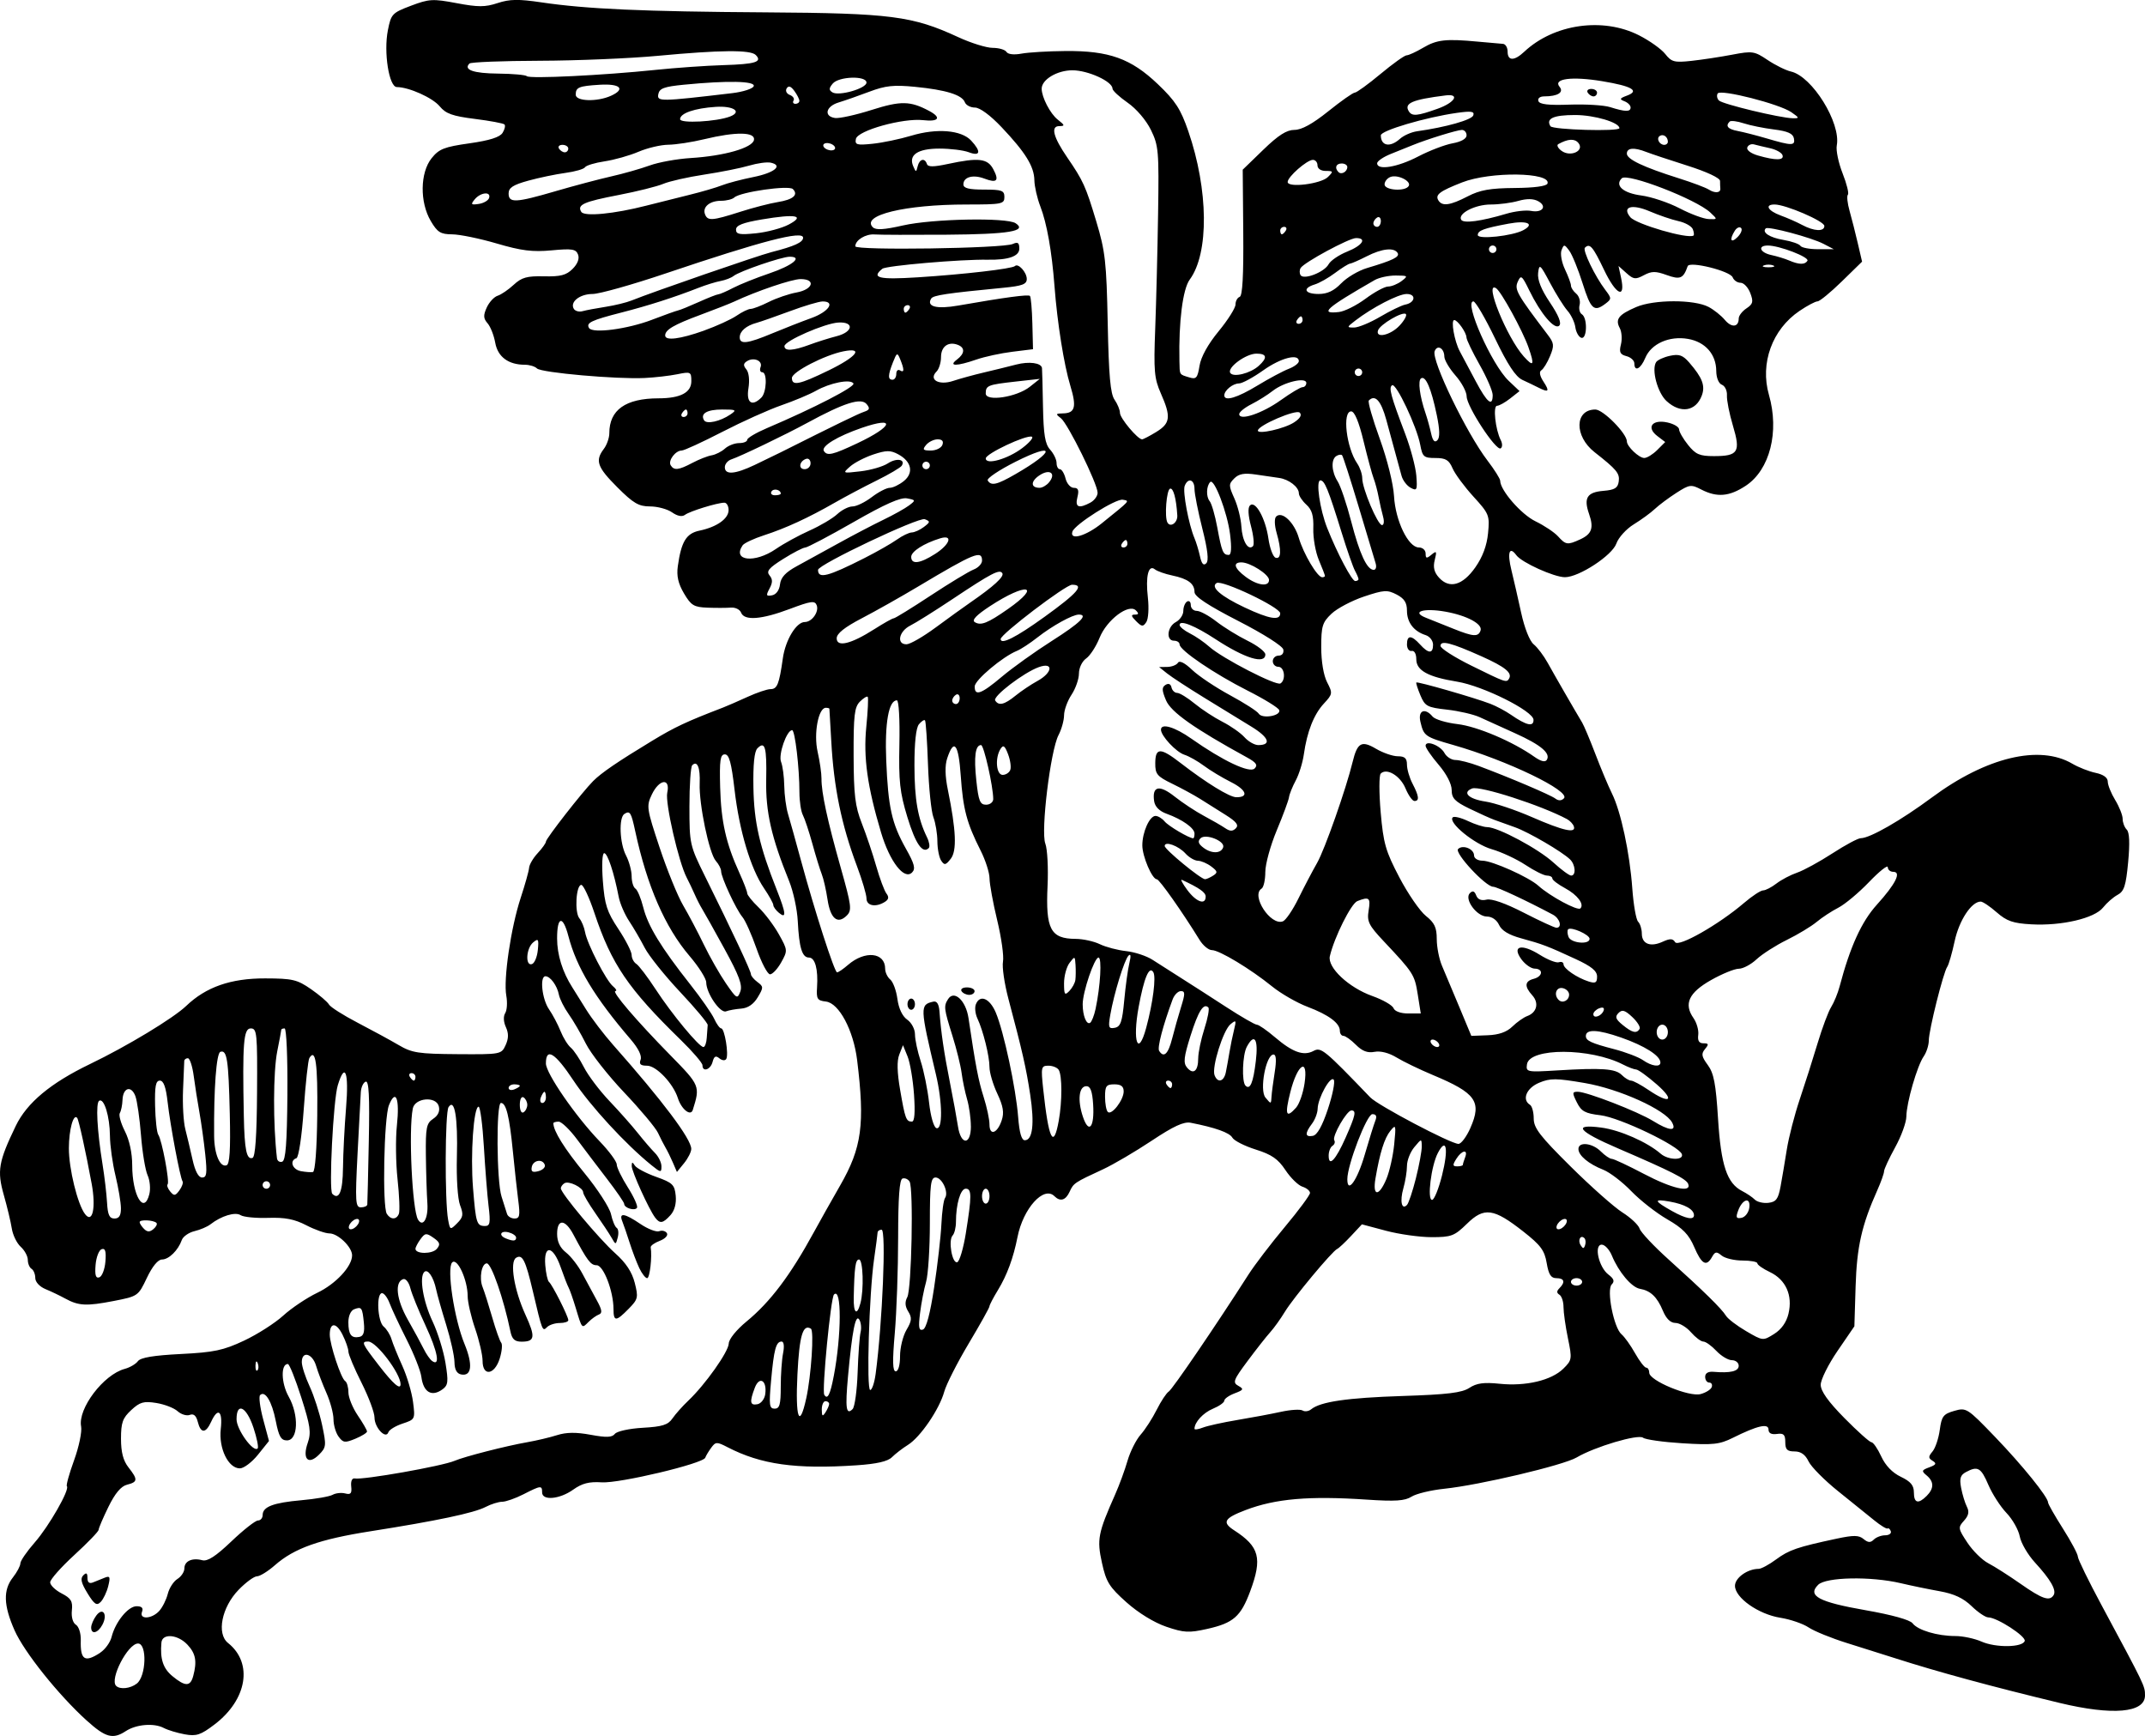 <?xml version="1.0" encoding="UTF-8" standalone="no"?>
<!-- Created with Inkscape (http://www.inkscape.org/) -->

<svg
   xmlns:dc="http://purl.org/dc/elements/1.1/"
   xmlns:cc="http://creativecommons.org/ns#"
   xmlns:rdf="http://www.w3.org/1999/02/22-rdf-syntax-ns#"
   xmlns:svg="http://www.w3.org/2000/svg"
   xmlns="http://www.w3.org/2000/svg"
   xmlns:sodipodi="http://sodipodi.sourceforge.net/DTD/sodipodi-0.dtd"
   xmlns:inkscape="http://www.inkscape.org/namespaces/inkscape"
   width="152.258mm"
   height="123.214mm"
   viewBox="0 0 152.258 123.214"
   version="1.1"
   id="svg836"
   inkscape:version="0.92.3 (2405546, 2018-03-11)"
   sodipodi:docname="Vintage cupid illustration.svg">
  <title
     id="title1394">Vintage cupid illustration</title>
  <defs
     id="defs830" />
  <sodipodi:namedview
     id="base"
     pagecolor="#ffffff"
     bordercolor="#666666"
     borderopacity="1.0"
     inkscape:pageopacity="0.0"
     inkscape:pageshadow="2"
     inkscape:zoom="0.35"
     inkscape:cx="-162.53817"
     inkscape:cy="101.4086"
     inkscape:document-units="mm"
     inkscape:current-layer="layer1"
     showgrid="false"
     fit-margin-top="0"
     fit-margin-left="0"
     fit-margin-right="0"
     fit-margin-bottom="0"
     inkscape:window-width="1920"
     inkscape:window-height="986"
     inkscape:window-x="1589"
     inkscape:window-y="-11"
     inkscape:window-maximized="1" />
  <g
     inkscape:label="Layer 1"
     inkscape:groupmode="layer"
     id="layer1"
     transform="translate(-9.365,-52.45)">
    <path
       style="fill:#000000;stroke-width:1"
       d="m 15.533,174.573 c -2.021,-1.83 -4.448,-4.864 -5.136,-6.419 -0.783,-1.771 -0.817,-2.86 -0.115,-3.752 0.291,-0.37 0.529,-0.819 0.529,-0.997 0,-0.178 0.46,-0.847 1.021,-1.486 1.006,-1.144 2.504,-3.766 2.28,-3.99 -0.063,-0.063 0.167,-0.893 0.512,-1.843 0.345,-0.951 0.57,-2.029 0.499,-2.397 -0.242,-1.266 1.589,-3.683 3.096,-4.087 0.364,-0.097 0.784,-0.343 0.934,-0.546 0.19,-0.258 1.112,-0.412 3.043,-0.509 2.364,-0.119 3.022,-0.258 4.49,-0.948 0.946,-0.444 2.199,-1.245 2.785,-1.779 0.586,-0.534 1.672,-1.261 2.412,-1.616 1.32,-0.631 2.475,-1.874 2.475,-2.661 0,-0.588 -1.001,-1.555 -1.608,-1.555 -0.291,0 -1.031,-0.26 -1.643,-0.578 -0.837,-0.434 -1.509,-0.565 -2.701,-0.525 -0.873,0.029 -1.755,-0.057 -1.96,-0.191 -0.383,-0.251 -1.375,0.05 -2.141,0.648 -0.218,0.171 -0.729,0.389 -1.136,0.486 -0.406,0.097 -0.811,0.381 -0.9,0.631 -0.259,0.732 -0.921,1.381 -1.408,1.381 -0.281,0 -0.685,0.492 -1.07,1.303 -0.612,1.29 -0.636,1.306 -2.352,1.64 -1.94,0.377 -2.496,0.349 -3.453,-0.177 -0.364,-0.2 -0.989,-0.499 -1.389,-0.664 -0.422,-0.174 -0.728,-0.506 -0.728,-0.789 0,-0.268 -0.119,-0.561 -0.265,-0.651 -0.146,-0.09 -0.265,-0.376 -0.265,-0.636 0,-0.26 -0.226,-0.677 -0.502,-0.927 -0.276,-0.25 -0.562,-0.834 -0.634,-1.298 -0.072,-0.464 -0.328,-1.534 -0.568,-2.379 -0.488,-1.718 -0.376,-2.365 0.85,-4.907 0.791,-1.64 2.476,-3.043 5.273,-4.389 2.621,-1.261 5.913,-3.25 6.826,-4.125 1.404,-1.344 3.166,-1.958 5.601,-1.952 1.942,0.005 2.272,0.082 3.253,0.761 0.6,0.416 1.175,0.907 1.278,1.091 0.103,0.184 1.021,0.767 2.039,1.296 1.018,0.529 2.328,1.242 2.91,1.584 0.942,0.555 1.4,0.626 4.173,0.645 3.074,0.021 3.118,0.013 3.416,-0.64 0.217,-0.476 0.222,-0.835 0.019,-1.281 -0.17,-0.374 -0.189,-0.767 -0.047,-0.992 0.13,-0.205 0.164,-0.762 0.077,-1.238 -0.213,-1.166 0.325,-4.825 1.021,-6.939 0.311,-0.946 0.58,-1.908 0.598,-2.138 0.017,-0.23 0.293,-0.699 0.613,-1.042 0.32,-0.343 0.582,-0.711 0.582,-0.817 0,-0.214 2.586,-3.528 3.351,-4.295 0.588,-0.59 1.737,-1.373 4.189,-2.859 1.614,-0.977 2.427,-1.359 5.027,-2.357 0.291,-0.112 1.073,-0.452 1.737,-0.756 0.664,-0.304 1.401,-0.553 1.636,-0.553 0.477,0 0.616,-0.349 0.876,-2.186 0.184,-1.302 0.955,-2.577 1.559,-2.577 0.507,0 1.022,-0.725 0.845,-1.188 -0.132,-0.344 -0.403,-0.307 -1.913,0.261 -2.011,0.757 -3.229,0.849 -3.455,0.26 -0.085,-0.221 -0.409,-0.381 -0.719,-0.356 -0.311,0.025 -1.059,0.028 -1.663,0.005 -0.966,-0.036 -1.167,-0.158 -1.671,-1.012 -0.41,-0.695 -0.535,-1.241 -0.439,-1.925 0.245,-1.753 0.599,-2.334 1.539,-2.53 1.232,-0.257 2.066,-0.847 2.066,-1.46 0,-0.288 -0.135,-0.523 -0.3,-0.523 -0.496,0 -2.455,0.604 -2.797,0.863 -0.204,0.154 -0.536,0.089 -0.919,-0.179 -0.33,-0.231 -1.032,-0.42 -1.561,-0.42 -0.805,0 -1.184,-0.222 -2.322,-1.361 -1.431,-1.431 -1.59,-1.885 -0.955,-2.725 0.214,-0.282 0.388,-0.783 0.388,-1.112 0,-1.652 1.154,-2.47 3.489,-2.474 1.555,-0.002 2.332,-0.407 2.332,-1.215 0,-0.665 -0.045,-0.688 -0.992,-0.495 -0.546,0.111 -1.587,0.231 -2.315,0.267 -1.988,0.098 -7.348,-0.376 -7.648,-0.677 -0.145,-0.145 -0.531,-0.263 -0.859,-0.263 -1.172,0 -1.926,-0.559 -2.105,-1.562 -0.094,-0.523 -0.338,-1.145 -0.544,-1.38 -0.3,-0.345 -0.312,-0.564 -0.059,-1.119 0.173,-0.38 0.521,-0.756 0.774,-0.837 0.253,-0.08 0.767,-0.431 1.142,-0.779 0.563,-0.522 0.941,-0.627 2.15,-0.599 1.172,0.027 1.581,-0.079 2.029,-0.527 0.357,-0.357 0.498,-0.728 0.386,-1.018 -0.15,-0.391 -0.419,-0.434 -1.875,-0.298 -1.357,0.127 -2.143,0.029 -3.896,-0.486 -1.208,-0.355 -2.631,-0.647 -3.163,-0.65 -0.824,-0.005 -1.048,-0.144 -1.521,-0.947 -0.788,-1.335 -0.76,-3.43 0.059,-4.454 0.528,-0.66 0.895,-0.805 2.684,-1.058 1.431,-0.203 2.159,-0.433 2.354,-0.744 0.155,-0.248 0.216,-0.516 0.135,-0.597 -0.081,-0.081 -1.028,-0.258 -2.106,-0.393 -1.58,-0.198 -2.061,-0.371 -2.49,-0.891 -0.501,-0.609 -2.174,-1.361 -3.044,-1.369 -0.556,-0.005 -0.945,-2.468 -0.636,-4.032 0.228,-1.153 0.304,-1.235 1.64,-1.74 1.289,-0.487 1.549,-0.502 3.241,-0.183 1.526,0.288 2.022,0.287 2.909,-0.006 0.855,-0.282 1.479,-0.292 3.109,-0.05 3.195,0.474 7.212,0.653 15.93,0.709 8.869,0.058 10.408,0.256 13.656,1.759 0.903,0.418 2.003,0.76 2.444,0.76 0.441,0 0.882,0.13 0.98,0.288 0.107,0.173 0.533,0.222 1.065,0.122 0.488,-0.091 1.893,-0.175 3.122,-0.185 3.097,-0.026 4.65,0.531 6.56,2.353 1.245,1.188 1.617,1.762 2.158,3.331 1.438,4.171 1.482,8.664 0.104,10.536 -0.495,0.672 -0.79,2.993 -0.732,5.762 0.022,1.04 -0.026,0.959 0.705,1.183 0.487,0.149 0.582,0.04 0.722,-0.827 0.102,-0.632 0.601,-1.533 1.358,-2.452 0.658,-0.799 1.196,-1.653 1.196,-1.896 0,-0.244 0.132,-0.487 0.294,-0.541 0.202,-0.067 0.282,-1.492 0.256,-4.563 l -0.038,-4.465 1.458,-1.412 c 1.071,-1.037 1.659,-1.412 2.214,-1.412 0.511,0 1.29,-0.429 2.404,-1.323 0.907,-0.728 1.753,-1.323 1.882,-1.323 0.128,0 0.949,-0.595 1.823,-1.323 0.874,-0.728 1.707,-1.323 1.851,-1.323 0.144,0 0.671,-0.242 1.172,-0.537 0.979,-0.578 1.612,-0.648 3.882,-0.435 0.8,0.075 1.604,0.146 1.786,0.158 0.182,0.012 0.331,0.259 0.331,0.55 0,0.671 0.471,0.676 1.178,0.012 2.098,-1.971 5.578,-2.472 8.144,-1.171 0.752,0.381 1.592,0.979 1.867,1.329 0.447,0.568 0.646,0.62 1.866,0.487 0.751,-0.082 2.05,-0.279 2.886,-0.439 1.433,-0.273 1.579,-0.251 2.514,0.377 0.546,0.367 1.292,0.736 1.658,0.819 1.51,0.345 3.557,3.65 3.252,5.248 -0.066,0.345 0.12,1.236 0.414,1.98 0.293,0.744 0.462,1.425 0.374,1.513 -0.088,0.088 -0.034,0.607 0.121,1.153 0.154,0.546 0.417,1.58 0.583,2.296 l 0.303,1.303 -1.443,1.409 c -0.794,0.775 -1.568,1.409 -1.719,1.409 -0.152,0 -0.728,0.305 -1.28,0.679 -1.937,1.31 -2.812,3.712 -2.169,5.955 0.752,2.621 0.065,5.321 -1.642,6.451 -1.165,0.771 -2.044,0.846 -3.156,0.272 -0.729,-0.377 -0.839,-0.363 -1.773,0.236 -0.547,0.351 -1.233,0.863 -1.524,1.138 -0.291,0.275 -0.965,0.767 -1.498,1.094 -0.534,0.327 -1.089,0.94 -1.237,1.364 -0.293,0.841 -2.65,2.384 -3.647,2.388 -0.763,0.003 -3.07,-1.039 -3.452,-1.56 -0.497,-0.678 -0.658,-0.187 -0.349,1.064 0.157,0.638 0.468,1.993 0.689,3.011 0.237,1.092 0.603,2.015 0.891,2.249 0.269,0.218 0.718,0.814 0.999,1.323 0.48,0.869 1.912,3.351 2.442,4.233 0.131,0.218 0.557,1.23 0.946,2.249 0.389,1.019 0.914,2.269 1.167,2.778 0.634,1.276 1.265,4.218 1.445,6.735 0.083,1.158 0.269,2.223 0.414,2.368 0.145,0.145 0.263,0.524 0.263,0.844 0,0.737 0.608,0.975 1.477,0.579 0.529,-0.241 0.723,-0.235 0.885,0.028 0.236,0.382 3.091,-1.241 4.895,-2.784 0.572,-0.489 1.181,-0.889 1.353,-0.889 0.172,0 0.598,-0.219 0.945,-0.487 0.347,-0.268 1.008,-0.615 1.47,-0.773 0.461,-0.157 1.586,-0.772 2.5,-1.365 0.914,-0.594 1.82,-1.079 2.014,-1.079 0.649,0 2.853,-1.262 5.051,-2.891 3.855,-2.858 7.639,-3.767 9.969,-2.396 0.437,0.257 1.181,0.549 1.654,0.649 0.554,0.117 0.86,0.339 0.861,0.624 5.3e-4,0.243 0.239,0.832 0.529,1.308 0.29,0.476 0.528,1.078 0.528,1.336 0,0.258 0.13,0.6 0.29,0.76 0.194,0.194 0.227,0.958 0.1,2.31 -0.157,1.673 -0.285,2.071 -0.748,2.319 -0.307,0.164 -0.771,0.57 -1.032,0.901 -0.601,0.764 -2.944,1.312 -5.093,1.192 -1.3,-0.072 -1.745,-0.227 -2.457,-0.851 -0.478,-0.419 -0.989,-0.763 -1.137,-0.763 -0.653,0 -1.529,1.33 -1.847,2.804 -0.185,0.859 -0.422,1.68 -0.527,1.826 -0.276,0.383 -1.309,4.506 -1.309,5.226 0,0.335 -0.163,0.844 -0.362,1.131 -0.468,0.675 -1.224,3.298 -1.231,4.267 -0.003,0.414 -0.36,1.397 -0.794,2.184 -0.434,0.787 -0.789,1.553 -0.789,1.702 0,0.149 -0.216,0.755 -0.48,1.347 -1.108,2.481 -1.454,4.015 -1.54,6.821 l -0.087,2.835 -1.195,1.746 c -0.657,0.96 -1.195,2.041 -1.195,2.402 0,0.451 0.526,1.191 1.683,2.365 0.926,0.939 1.789,1.711 1.918,1.715 0.129,0.004 0.443,0.458 0.696,1.008 0.297,0.646 0.791,1.159 1.389,1.444 0.698,0.333 0.928,0.608 0.928,1.108 0,0.763 0.309,0.848 0.907,0.25 0.53,-0.53 0.528,-1.014 -0.004,-1.456 -0.376,-0.312 -0.356,-0.372 0.192,-0.575 0.484,-0.179 0.534,-0.275 0.239,-0.457 -0.318,-0.197 -0.319,-0.296 -0.008,-0.671 0.201,-0.242 0.431,-0.931 0.512,-1.532 0.129,-0.961 0.252,-1.122 1.026,-1.344 0.859,-0.246 0.924,-0.205 2.893,1.842 1.952,2.029 3.768,4.277 3.768,4.662 0,0.104 0.475,0.938 1.056,1.853 0.581,0.915 1.057,1.809 1.058,1.986 0.001,0.177 0.757,1.725 1.679,3.44 3.093,5.754 3.087,5.74 3.087,6.412 0,1.238 -2.293,1.439 -6.062,0.531 -4.807,-1.158 -8.667,-2.207 -11.665,-3.169 -0.8,-0.257 -2.348,-0.745 -3.44,-1.085 -1.091,-0.34 -2.31,-0.836 -2.708,-1.102 -0.398,-0.267 -1.301,-0.576 -2.007,-0.688 -1.554,-0.246 -3.222,-1.42 -3.222,-2.269 0,-0.565 0.89,-1.202 1.681,-1.202 0.183,0 0.741,-0.301 1.24,-0.67 0.913,-0.673 1.496,-0.874 4.279,-1.469 1.225,-0.262 1.591,-0.258 1.929,0.023 0.316,0.262 0.492,0.272 0.724,0.04 0.168,-0.168 0.531,-0.306 0.805,-0.306 0.274,0 0.456,-0.128 0.403,-0.284 -0.052,-0.156 -0.154,-0.246 -0.227,-0.198 -0.072,0.047 -0.496,-0.212 -0.942,-0.575 -0.446,-0.364 -1.602,-1.296 -2.569,-2.071 -0.967,-0.775 -1.912,-1.728 -2.099,-2.117 -0.233,-0.485 -0.547,-0.707 -0.997,-0.707 -0.524,0 -0.656,-0.134 -0.656,-0.661 0,-0.534 -0.115,-0.646 -0.595,-0.579 -0.389,0.054 -0.595,-0.054 -0.595,-0.312 0,-0.464 -0.793,-0.28 -2.537,0.588 -0.941,0.468 -1.405,0.518 -3.572,0.385 -1.37,-0.084 -2.628,-0.262 -2.796,-0.394 -0.348,-0.274 -3.424,0.64 -4.713,1.4 -0.941,0.555 -6.88,1.959 -9.401,2.222 -0.946,0.099 -1.991,0.351 -2.322,0.562 -0.472,0.3 -1.156,0.345 -3.175,0.209 -4.091,-0.275 -6.474,-0.07 -8.601,0.74 -1.528,0.582 -1.692,0.871 -0.814,1.438 1.796,1.159 2.013,1.979 1.14,4.324 -0.67,1.801 -1.193,2.258 -3.061,2.676 -1.29,0.289 -1.644,0.27 -2.895,-0.156 -0.859,-0.292 -1.982,-0.98 -2.826,-1.733 -1.226,-1.093 -1.443,-1.442 -1.742,-2.804 -0.366,-1.666 -0.281,-2.105 0.943,-4.863 0.291,-0.655 0.684,-1.726 0.873,-2.381 0.19,-0.655 0.609,-1.488 0.931,-1.852 0.323,-0.364 0.836,-1.159 1.141,-1.768 0.305,-0.609 0.69,-1.19 0.855,-1.292 0.263,-0.163 3.344,-4.683 5.66,-8.305 0.437,-0.683 1.597,-2.202 2.58,-3.378 0.982,-1.175 1.786,-2.26 1.786,-2.411 0,-0.151 -0.243,-0.351 -0.539,-0.445 -0.297,-0.094 -0.839,-0.624 -1.205,-1.177 -0.523,-0.79 -0.975,-1.103 -2.107,-1.459 -0.793,-0.249 -1.54,-0.629 -1.66,-0.843 -0.199,-0.355 -1.201,-0.713 -2.955,-1.057 -0.489,-0.096 -1.213,0.237 -2.779,1.279 -1.165,0.774 -2.713,1.683 -3.44,2.02 -2.044,0.946 -2.099,0.983 -2.377,1.593 -0.28,0.615 -0.668,0.729 -1.08,0.318 -0.755,-0.755 -2.219,0.865 -2.621,2.902 -0.293,1.483 -0.744,2.706 -1.39,3.765 -0.331,0.543 -0.602,1.063 -0.602,1.156 0,0.093 -0.663,1.28 -1.473,2.637 -0.81,1.357 -1.591,2.895 -1.735,3.417 -0.344,1.246 -1.692,3.222 -2.574,3.773 -0.386,0.241 -0.897,0.635 -1.137,0.875 -0.3,0.3 -1.082,0.479 -2.514,0.575 -4.324,0.29 -6.778,-0.054 -9.157,-1.284 -0.763,-0.395 -0.844,-0.392 -1.161,0.041 -0.187,0.256 -0.376,0.572 -0.42,0.703 -0.139,0.416 -6.082,1.831 -7.348,1.749 -0.897,-0.058 -1.397,0.07 -2.025,0.518 -0.965,0.688 -2.208,0.8 -2.208,0.198 0,-0.51 -0.08,-0.502 -1.323,0.132 -0.57,0.291 -1.25,0.53 -1.511,0.531 -0.26,8e-4 -0.791,0.167 -1.18,0.37 -0.817,0.426 -3.465,0.985 -8.168,1.724 -3.627,0.57 -5.412,1.204 -6.786,2.41 -0.492,0.432 -1.064,0.786 -1.27,0.786 -0.206,0 -0.792,0.429 -1.302,0.954 -1.207,1.243 -1.581,3.121 -0.753,3.78 1.787,1.422 1.358,4.018 -0.955,5.778 -0.989,0.753 -1.291,0.853 -2.117,0.704 -0.53,-0.096 -1.201,-0.299 -1.492,-0.452 -0.696,-0.366 -1.956,-0.261 -2.696,0.224 -0.915,0.6 -1.436,0.459 -2.768,-0.747 z m 3.542,-2.636 c 0.67,-0.518 0.742,-2.844 0.088,-2.844 -0.72,0 -2.031,2.529 -1.557,3.003 0.277,0.277 1.007,0.198 1.469,-0.159 z m 4.004,-0.529 c 0.282,-1.051 0.18,-1.605 -0.409,-2.232 -0.69,-0.734 -1.787,-0.823 -1.847,-0.149 -0.103,1.162 0.115,1.83 0.779,2.38 0.907,0.751 1.275,0.752 1.476,10e-4 z m -6.596,-1.668 c 0.345,-0.226 0.706,-0.725 0.802,-1.108 0.269,-1.071 1.173,-2.185 1.774,-2.185 0.371,0 0.492,0.124 0.387,0.397 -0.216,0.564 0.702,0.514 1.225,-0.066 0.23,-0.255 0.501,-0.799 0.604,-1.209 0.102,-0.41 0.409,-0.886 0.682,-1.056 0.273,-0.17 0.496,-0.506 0.496,-0.747 0,-0.522 0.545,-0.774 1.267,-0.585 0.379,0.099 0.953,-0.272 2.075,-1.341 0.853,-0.813 1.7,-1.478 1.882,-1.478 0.182,0 0.332,-0.174 0.332,-0.388 0,-0.586 0.751,-0.873 2.751,-1.05 0.997,-0.088 1.993,-0.261 2.214,-0.385 0.221,-0.124 0.624,-0.167 0.896,-0.096 0.391,0.102 0.48,-10e-4 0.425,-0.498 -0.041,-0.371 0.06,-0.602 0.246,-0.566 0.6,0.116 6.211,-0.875 7.093,-1.253 0.704,-0.302 3.672,-1.061 5.159,-1.32 0.655,-0.114 1.607,-0.34 2.117,-0.502 0.655,-0.208 1.352,-0.216 2.381,-0.025 1.119,0.207 1.516,0.192 1.72,-0.065 0.147,-0.186 1.025,-0.378 1.981,-0.432 1.389,-0.079 1.791,-0.205 2.104,-0.661 0.213,-0.31 0.721,-0.88 1.129,-1.267 1.202,-1.139 2.855,-3.474 2.869,-4.053 0.008,-0.307 0.544,-0.972 1.257,-1.559 1.693,-1.392 3.114,-3.277 4.793,-6.356 0.405,-0.744 1.243,-2.232 1.86,-3.307 1.537,-2.675 1.763,-4.341 1.202,-8.894 -0.261,-2.121 -1.287,-4.045 -2.214,-4.153 -0.615,-0.071 -0.686,-0.185 -0.631,-1.006 0.086,-1.294 -0.138,-2.117 -0.578,-2.117 -0.481,0 -0.695,-0.702 -0.79,-2.586 -0.042,-0.833 -0.318,-2.11 -0.613,-2.838 -1.262,-3.108 -1.673,-4.922 -1.628,-7.189 0.046,-2.327 -0.081,-2.783 -0.624,-2.236 -0.219,0.221 -0.312,1.141 -0.283,2.787 0.043,2.461 0.434,4.176 1.651,7.243 0.667,1.682 0.707,2.1 0.158,1.644 -0.218,-0.181 -0.397,-0.429 -0.397,-0.55 0,-0.121 -0.298,-0.66 -0.663,-1.197 -0.949,-1.399 -1.751,-4.081 -2.088,-6.984 -0.224,-1.928 -0.384,-2.514 -0.688,-2.514 -0.328,0 -0.386,0.408 -0.334,2.34 0.066,2.431 0.414,3.98 1.363,6.064 0.307,0.673 0.558,1.328 0.558,1.454 0,0.126 0.362,0.576 0.805,1 0.443,0.424 1.092,1.285 1.443,1.913 0.627,1.122 0.63,1.158 0.165,1.991 -0.261,0.466 -0.618,0.848 -0.794,0.848 -0.176,0 -0.605,-0.816 -0.954,-1.814 -0.349,-0.998 -0.8,-2.01 -1.003,-2.249 -0.448,-0.528 -1.515,-2.821 -1.515,-3.256 0,-0.172 -0.169,-0.501 -0.375,-0.73 -0.474,-0.529 -1.204,-4.033 -1.146,-5.499 0.045,-1.129 -0.17,-1.651 -0.53,-1.29 -0.109,0.109 -0.198,1.424 -0.198,2.922 0,2.659 0.026,2.774 1.096,4.938 1.984,4.01 3.269,6.75 3.269,6.969 0,0.118 0.208,0.369 0.463,0.558 0.436,0.322 0.437,0.386 0.018,1.086 -0.291,0.486 -0.694,0.762 -1.165,0.798 -0.396,0.03 -0.883,0.118 -1.083,0.195 -0.413,0.158 -1.405,-1.292 -1.406,-2.056 -5.3e-4,-0.268 -0.533,-1.11 -1.183,-1.871 -1.741,-2.038 -3.02,-4.977 -3.858,-8.865 -0.287,-1.332 -0.37,-1.466 -0.763,-1.223 -0.414,0.256 -0.344,2.081 0.113,2.957 0.217,0.417 0.396,1.078 0.397,1.47 8e-4,0.392 0.121,0.786 0.266,0.876 0.146,0.09 0.398,0.694 0.561,1.342 0.331,1.315 1.254,2.827 3.329,5.455 0.769,0.973 1.536,2.075 1.706,2.447 0.17,0.373 0.393,0.678 0.496,0.678 0.242,0 0.547,1.861 0.356,2.171 -0.082,0.132 -0.296,0.112 -0.487,-0.047 -0.256,-0.213 -0.376,-0.15 -0.481,0.252 -0.146,0.56 -0.719,0.751 -0.719,0.24 0,-0.162 -0.689,-0.966 -1.531,-1.786 -3.745,-3.647 -4.926,-5.384 -6.142,-9.03 -0.364,-1.091 -0.781,-1.984 -0.926,-1.984 -0.375,-0.002 -0.49,1.949 -0.139,2.372 0.16,0.193 0.342,0.631 0.403,0.974 0.151,0.843 1.493,3.446 1.985,3.851 0.218,0.18 0.296,0.33 0.174,0.335 -0.304,0.011 1.478,2.094 3.91,4.571 2.089,2.127 2.11,2.178 1.579,3.868 -0.15,0.477 -0.807,-0.044 -1.06,-0.842 -0.328,-1.033 -1.53,-2.297 -2.184,-2.297 -0.465,-1e-5 -0.582,-0.108 -0.46,-0.427 0.103,-0.269 -0.157,-0.801 -0.699,-1.434 -2.571,-2.998 -3.844,-5.108 -4.426,-7.333 -0.394,-1.505 -0.803,-1.425 -0.803,0.158 0,1.159 0.384,2.393 1.082,3.48 0.14,0.218 0.579,0.921 0.975,1.561 0.396,0.64 1.258,1.771 1.915,2.514 3.511,3.965 5.552,6.682 5.552,7.387 0,0.212 -0.229,0.667 -0.509,1.011 l -0.509,0.625 -0.284,-0.661 c -0.156,-0.364 -0.39,-0.84 -0.519,-1.058 -0.129,-0.218 -0.373,-0.695 -0.542,-1.058 -0.169,-0.364 -1.249,-1.653 -2.399,-2.866 -1.15,-1.212 -2.375,-2.773 -2.721,-3.469 -0.347,-0.696 -0.895,-1.636 -1.218,-2.09 -0.323,-0.454 -0.636,-1.078 -0.696,-1.387 -0.123,-0.638 -0.609,-1.301 -0.954,-1.301 -0.417,0 -0.244,1.621 0.251,2.34 0.266,0.386 0.636,1.085 0.822,1.553 0.187,0.468 0.514,0.996 0.727,1.173 0.213,0.177 0.633,0.803 0.933,1.392 0.3,0.588 1.115,1.668 1.812,2.399 0.696,0.731 1.603,1.754 2.015,2.274 0.412,0.52 0.957,1.153 1.212,1.408 0.255,0.255 0.463,0.683 0.463,0.953 0,0.456 -0.049,0.45 -0.711,-0.085 -1.834,-1.483 -4.335,-4.2 -5.539,-6.015 -1.303,-1.966 -1.952,-2.366 -1.952,-1.204 0,0.7 2.107,3.753 3.813,5.524 0.668,0.694 1.215,1.434 1.215,1.644 0,0.211 0.353,0.94 0.785,1.622 0.432,0.681 0.726,1.335 0.653,1.453 -0.151,0.244 -0.909,0.015 -0.909,-0.274 0,-0.105 -0.543,-0.896 -1.206,-1.758 -0.663,-0.862 -1.627,-2.133 -2.141,-2.824 -0.514,-0.691 -1.103,-1.257 -1.308,-1.257 -0.205,0 -0.372,0.052 -0.372,0.115 0,0.546 0.789,1.811 2.212,3.544 0.931,1.135 1.776,2.441 1.877,2.903 0.101,0.462 0.283,0.901 0.404,0.976 0.121,0.075 0.155,0.38 0.077,0.679 -0.14,0.536 -0.146,0.536 -0.438,0.023 -0.163,-0.286 -0.683,-1.072 -1.156,-1.747 -0.473,-0.675 -0.86,-1.336 -0.86,-1.469 0,-0.344 -1.019,-0.846 -1.328,-0.654 -0.143,0.088 -0.259,0.251 -0.259,0.362 0,0.347 2.726,3.6 3.871,4.62 0.749,0.667 1.182,1.323 1.376,2.087 0.264,1.039 0.235,1.163 -0.431,1.843 -0.901,0.919 -1.075,0.922 -1.077,0.016 -0.003,-1.266 -0.711,-3.106 -1.195,-3.107 -0.426,-0.001 -0.66,-0.311 -1.655,-2.184 -0.586,-1.103 -1.152,-1.122 -1.152,-0.038 0,0.552 0.208,0.986 0.633,1.32 0.348,0.274 0.869,0.946 1.158,1.493 0.289,0.547 0.748,1.397 1.02,1.888 0.375,0.677 0.414,0.922 0.16,1.016 -0.184,0.068 -0.518,0.305 -0.74,0.528 -0.483,0.483 -0.454,0.514 -0.906,-0.981 -0.198,-0.655 -0.428,-1.31 -0.509,-1.455 -0.082,-0.146 -0.337,-0.8 -0.566,-1.455 -0.538,-1.537 -1.211,-1.621 -1.091,-0.136 0.047,0.58 0.166,1.116 0.265,1.191 0.223,0.169 1.372,2.445 1.371,2.716 -5.3e-4,0.109 -0.275,0.198 -0.609,0.198 -0.335,0 -0.74,0.131 -0.9,0.291 -0.329,0.329 -0.336,0.314 -1.013,-2.567 -0.514,-2.187 -0.737,-2.63 -1.185,-2.353 -0.468,0.289 -0.14,2.289 0.662,4.041 0.726,1.586 0.679,1.912 -0.274,1.912 -0.486,0 -0.677,-0.176 -0.791,-0.728 -0.479,-2.317 -1.351,-4.829 -1.675,-4.829 -0.369,0 -0.557,1.045 -0.301,1.68 0.126,0.313 0.434,1.283 0.685,2.156 0.251,0.873 0.537,1.681 0.637,1.796 0.099,0.115 0.051,0.621 -0.106,1.124 -0.367,1.171 -1.216,1.285 -1.216,0.163 0,-0.414 -0.238,-1.444 -0.529,-2.29 -0.291,-0.846 -0.529,-1.88 -0.529,-2.299 0,-1.151 -0.737,-2.758 -1.099,-2.396 -0.405,0.405 0.141,4.006 0.878,5.794 0.602,1.462 0.508,2.304 -0.241,2.156 -0.314,-0.062 -0.467,-0.346 -0.475,-0.879 -0.006,-0.433 -0.271,-1.621 -0.587,-2.64 -0.317,-1.019 -0.638,-2.15 -0.714,-2.514 -0.184,-0.882 -0.596,-1.487 -0.843,-1.24 -0.369,0.369 -0.078,2.099 0.59,3.511 0.364,0.769 0.775,2.091 0.914,2.937 0.217,1.325 0.19,1.585 -0.194,1.869 -0.777,0.576 -1.374,0.23 -1.517,-0.88 -0.055,-0.426 -0.522,-1.607 -1.038,-2.626 -0.516,-1.019 -1.06,-2.179 -1.21,-2.58 -0.149,-0.4 -0.394,-0.728 -0.543,-0.728 -0.42,0 -0.322,2.009 0.116,2.373 0.213,0.176 0.463,0.578 0.555,0.892 0.093,0.314 0.439,1.167 0.769,1.894 0.33,0.728 0.672,1.88 0.76,2.562 0.158,1.224 0.149,1.242 -0.741,1.536 -0.496,0.164 -0.949,0.44 -1.008,0.613 -0.179,0.53 -0.986,-0.327 -0.986,-1.046 0,-0.35 -0.417,-1.463 -0.926,-2.475 -0.509,-1.011 -0.926,-2.002 -0.926,-2.202 0,-0.2 -0.188,-0.74 -0.418,-1.2 -0.443,-0.887 -0.905,-0.89 -0.905,-0.006 0,0.706 0.796,3.113 1.09,3.295 0.128,0.079 0.233,0.441 0.233,0.804 0,0.363 0.298,1.098 0.661,1.633 0.364,0.535 0.661,1.05 0.661,1.144 0,0.094 -0.373,0.326 -0.829,0.515 -0.738,0.306 -0.869,0.289 -1.191,-0.151 -0.199,-0.272 -0.361,-0.825 -0.361,-1.23 0,-0.405 -0.225,-1.245 -0.5,-1.868 -0.275,-0.622 -0.605,-1.489 -0.734,-1.925 -0.262,-0.888 -1.014,-1.085 -1.015,-0.265 -1.9e-4,0.291 0.25,1.065 0.555,1.72 0.306,0.655 0.704,1.89 0.886,2.745 0.31,1.459 0.297,1.588 -0.222,2.106 -0.765,0.765 -1.198,0.307 -0.797,-0.842 0.253,-0.726 0.185,-1.203 -0.46,-3.222 -0.416,-1.303 -0.844,-2.371 -0.95,-2.372 -0.514,-0.007 -0.482,1.356 0.055,2.312 0.743,1.323 0.674,3.11 -0.121,3.11 -0.42,0 -0.577,-0.272 -0.794,-1.379 -0.272,-1.386 -0.759,-2.189 -1.113,-1.835 -0.105,0.105 -0.006,0.88 0.22,1.723 l 0.411,1.532 -0.779,0.972 c -0.429,0.534 -1.008,0.972 -1.287,0.972 -0.823,0 -1.512,-1.418 -1.357,-2.792 0.146,-1.299 -0.204,-1.563 -0.682,-0.515 -0.383,0.84 -0.739,0.843 -0.948,0.009 -0.112,-0.445 -0.292,-0.603 -0.568,-0.497 -0.222,0.085 -0.611,-0.032 -0.864,-0.261 -0.253,-0.229 -0.934,-0.492 -1.514,-0.585 -0.894,-0.143 -1.163,-0.067 -1.779,0.504 -0.61,0.565 -0.726,0.89 -0.726,2.032 0,0.959 0.156,1.558 0.529,2.033 0.68,0.865 0.666,1.039 -0.1,1.231 -0.428,0.107 -0.851,0.612 -1.323,1.576 -0.382,0.78 -0.694,1.512 -0.694,1.626 0,0.114 -0.774,0.916 -1.72,1.783 -0.946,0.867 -1.72,1.741 -1.72,1.943 0,0.202 0.365,0.556 0.812,0.787 0.671,0.347 0.798,0.556 0.729,1.208 -0.049,0.467 0.068,0.881 0.287,1.017 0.206,0.127 0.359,0.615 0.345,1.099 -0.04,1.401 0.282,1.607 1.382,0.886 z m -0.646,-1.788 c 0,-0.19 0.16,-0.566 0.356,-0.834 0.467,-0.638 0.837,-0.095 0.44,0.645 -0.322,0.602 -0.797,0.714 -0.797,0.188 z m -0.263,-2.429 c -0.443,-0.717 -0.521,-1.044 -0.3,-1.265 0.221,-0.221 0.298,-0.175 0.298,0.18 0,0.32 0.131,0.425 0.397,0.318 0.218,-0.088 0.593,-0.24 0.833,-0.336 0.368,-0.148 0.407,-0.055 0.247,0.595 -0.104,0.424 -0.344,0.93 -0.534,1.124 -0.285,0.292 -0.447,0.186 -0.942,-0.615 z m 39.164,-23.087 c -0.189,-0.4 -0.494,-1.204 -0.679,-1.786 -0.185,-0.582 -0.42,-1.267 -0.522,-1.521 -0.257,-0.64 0.155,-0.579 1.289,0.19 0.529,0.359 1.129,0.589 1.333,0.511 0.204,-0.078 0.449,-0.015 0.545,0.141 0.097,0.158 -0.126,0.398 -0.504,0.541 -0.374,0.142 -0.664,0.35 -0.646,0.463 0.11,0.673 -0.065,2.189 -0.252,2.189 -0.122,0 -0.376,-0.327 -0.565,-0.728 z m 1.13,-3.572 c -0.443,-0.584 -1.666,-3.281 -1.662,-3.664 0.003,-0.294 0.049,-0.3 0.22,-0.03 0.119,0.187 0.802,0.55 1.517,0.805 1.165,0.415 1.31,0.555 1.386,1.338 0.054,0.554 -0.082,1.058 -0.372,1.378 -0.535,0.591 -0.748,0.625 -1.09,0.174 z m 97.217,30.05 c 0.108,-0.328 -1.97,-1.674 -2.585,-1.674 -0.199,0 -0.732,-0.36 -1.186,-0.8 -0.585,-0.567 -1.244,-0.875 -2.262,-1.057 -0.79,-0.141 -2.032,-0.397 -2.759,-0.569 -2.126,-0.501 -5.318,-0.44 -5.871,0.113 -0.782,0.782 0.038,1.221 3.378,1.805 1.851,0.324 3.139,0.682 3.323,0.925 0.373,0.492 1.764,0.906 3.04,0.906 0.53,0 1.364,0.177 1.854,0.393 1.015,0.448 2.915,0.422 3.068,-0.042 z m 2.052,-3.256 c 0.216,-0.35 -0.216,-1.106 -1.322,-2.31 -0.507,-0.552 -0.994,-1.385 -1.082,-1.853 -0.088,-0.467 -0.512,-1.217 -0.942,-1.667 -0.43,-0.45 -1.009,-1.347 -1.286,-1.995 -0.526,-1.227 -0.753,-1.356 -1.591,-0.907 -0.397,0.213 -0.47,0.451 -0.342,1.124 0.089,0.47 0.274,1.073 0.41,1.34 0.18,0.351 0.123,0.624 -0.207,0.988 -0.434,0.479 -0.422,0.555 0.242,1.558 0.384,0.58 1.052,1.238 1.485,1.462 0.433,0.224 1.465,0.882 2.294,1.463 1.539,1.078 2.059,1.255 2.342,0.796 z M 27.352,153.764 c -0.493,-1.485 -1.196,-1.829 -1.196,-0.585 0,0.731 1.19,2.376 1.497,2.07 0.08,-0.08 -0.056,-0.748 -0.3,-1.485 z m 69.844,-0.535 c 1.019,-0.169 2.412,-0.43 3.096,-0.58 0.684,-0.15 1.374,-0.192 1.533,-0.094 0.159,0.098 0.432,0.061 0.608,-0.083 0.66,-0.541 2.559,-0.818 6.496,-0.946 3.19,-0.104 4.205,-0.228 4.737,-0.576 0.518,-0.339 1.025,-0.408 2.156,-0.291 1.846,0.19 3.666,-0.241 4.509,-1.069 0.621,-0.61 0.633,-0.691 0.331,-2.157 -0.173,-0.838 -0.315,-1.837 -0.315,-2.219 0,-0.383 -0.129,-0.776 -0.288,-0.874 -0.207,-0.128 -0.207,-0.258 0,-0.465 0.433,-0.433 0.347,-0.711 -0.218,-0.711 -0.385,0 -0.549,-0.256 -0.688,-1.075 -0.152,-0.898 -0.426,-1.267 -1.666,-2.24 -2.102,-1.65 -2.77,-1.742 -3.992,-0.548 -0.893,0.872 -1.106,0.953 -2.509,0.953 -0.843,0 -2.302,-0.205 -3.241,-0.455 l -1.708,-0.455 -0.772,0.826 c -0.425,0.455 -0.866,0.868 -0.981,0.918 -0.351,0.154 -3.114,3.472 -3.712,4.457 -0.309,0.509 -0.779,1.164 -1.043,1.455 -0.264,0.291 -0.986,1.208 -1.604,2.038 -1.011,1.357 -1.077,1.535 -0.661,1.767 0.41,0.229 0.379,0.29 -0.266,0.535 -0.4,0.152 -0.728,0.384 -0.728,0.516 0,0.131 -0.362,0.389 -0.804,0.572 -0.695,0.288 -1.313,0.96 -1.313,1.428 0,0.079 0.268,0.04 0.595,-0.087 0.327,-0.127 1.429,-0.37 2.447,-0.539 z m -30.602,-1.533 c 0.353,-1.613 0.566,-4.801 0.33,-4.947 -0.569,-0.351 -0.818,0.495 -0.955,3.239 -0.156,3.122 0.139,3.927 0.624,1.707 z m 1.626,0.397 c 0.002,-0.109 -0.115,-0.198 -0.261,-0.198 -0.146,0 -0.263,0.268 -0.261,0.595 0.003,0.481 0.053,0.519 0.261,0.198 0.141,-0.218 0.258,-0.486 0.261,-0.595 z m 2.022,-2.239 c 0.043,-1.279 0.138,-2.564 0.21,-2.856 0.072,-0.292 0.03,-0.695 -0.093,-0.895 -0.263,-0.426 -0.506,0.8 -0.801,4.041 -0.205,2.256 -0.132,2.771 0.327,2.312 0.153,-0.153 0.314,-1.324 0.357,-2.603 z m -5.457,1.016 c 0,-0.855 0.074,-1.927 0.165,-2.381 0.099,-0.493 0.057,-0.827 -0.104,-0.827 -0.397,0 -0.547,0.553 -0.747,2.769 -0.158,1.744 -0.126,1.994 0.253,1.994 0.352,0 0.433,-0.291 0.433,-1.554 z m -1.102,0.529 c 0.139,-0.977 -0.413,-1.316 -0.74,-0.456 -0.385,1.013 -0.344,1.269 0.189,1.167 0.255,-0.049 0.503,-0.369 0.552,-0.711 z m 4.865,-1.287 c 0.556,-2.921 0.566,-6.337 0.016,-5.788 -0.232,0.232 -0.87,6.825 -0.69,7.117 0.23,0.372 0.421,-0.005 0.673,-1.33 z m 62.322,0.777 c 0.058,-0.174 -0.024,-0.316 -0.181,-0.316 -0.158,0 -0.287,-0.183 -0.287,-0.407 0,-0.261 0.214,-0.389 0.595,-0.356 1.198,0.103 1.786,-0.038 1.786,-0.428 0,-0.218 -0.217,-0.397 -0.483,-0.397 -0.266,0 -0.763,-0.298 -1.104,-0.661 -0.342,-0.364 -0.758,-0.661 -0.924,-0.661 -0.167,0 -0.562,-0.298 -0.878,-0.661 -0.316,-0.364 -0.812,-0.661 -1.103,-0.661 -0.345,0 -0.652,-0.298 -0.887,-0.86 -0.412,-0.987 -0.878,-1.432 -1.632,-1.562 -0.592,-0.102 -1.505,-1.183 -1.992,-2.358 -0.177,-0.427 -0.5,-0.776 -0.719,-0.776 -0.572,0 -0.214,1.6 0.474,2.123 0.392,0.297 0.453,0.481 0.235,0.699 -0.385,0.385 0.146,3.085 0.696,3.542 0.212,0.176 0.644,0.78 0.96,1.343 0.317,0.563 0.673,1.024 0.791,1.024 0.119,0 0.216,0.161 0.216,0.359 0,0.56 2.827,1.734 3.646,1.515 0.377,-0.101 0.733,-0.326 0.79,-0.5 z m -59.352,-0.912 c 0.486,-3.638 0.761,-10.253 0.425,-10.253 -0.153,0 -0.281,0.089 -0.284,0.198 -0.003,0.109 -0.117,0.972 -0.253,1.918 -0.349,2.426 -0.549,9.26 -0.271,9.26 0.127,0 0.299,-0.506 0.382,-1.124 z m -33.72,0.714 c 0,-0.761 -1.718,-3.03 -2.295,-3.03 -0.514,0 -0.461,0.119 0.774,1.717 1.002,1.298 1.521,1.746 1.521,1.313 z m -10.138,-1.492 c -0.085,-0.211 -0.147,-0.148 -0.16,0.16 -0.011,0.279 0.051,0.435 0.139,0.347 0.088,-0.088 0.097,-0.316 0.021,-0.507 z m 45.592,-0.505 c 0,-0.596 0.206,-1.432 0.457,-1.858 0.378,-0.64 0.4,-0.865 0.126,-1.304 -0.23,-0.368 -0.251,-0.679 -0.069,-1.02 0.308,-0.576 0.45,-7.739 0.163,-8.204 -0.108,-0.175 -0.335,-0.272 -0.503,-0.216 -0.214,0.072 -0.307,1.328 -0.309,4.181 -10e-4,2.243 -0.109,5.299 -0.238,6.791 -0.174,2.005 -0.156,2.712 0.069,2.712 0.18,0 0.305,-0.443 0.305,-1.084 z m -33.673,-2.15 c -0.495,-1.059 -0.984,-2.262 -1.086,-2.672 -0.103,-0.412 -0.33,-0.699 -0.507,-0.641 -0.624,0.205 -0.483,1.452 0.325,2.876 0.444,0.782 0.954,1.72 1.133,2.084 0.179,0.364 0.448,0.748 0.596,0.853 0.593,0.421 0.391,-0.674 -0.462,-2.499 z m 96.738,-0.865 c 0.31,-1.293 -0.191,-2.411 -1.319,-2.947 -0.491,-0.233 -0.892,-0.513 -0.892,-0.622 0,-0.109 -0.474,-0.198 -1.054,-0.198 -0.58,0 -1.246,-0.159 -1.481,-0.354 -0.362,-0.3 -0.465,-0.286 -0.679,0.096 -0.402,0.719 -0.739,0.533 -1.267,-0.7 -0.383,-0.893 -0.81,-1.333 -1.909,-1.965 -0.779,-0.448 -1.93,-1.349 -2.559,-2 -0.629,-0.652 -1.522,-1.335 -1.984,-1.518 -1.052,-0.416 -1.767,-1.013 -1.767,-1.477 0,-0.535 0.987,-0.428 1.587,0.173 0.291,0.291 0.643,0.529 0.781,0.529 0.139,0 1.156,0.476 2.262,1.058 2.01,1.058 3.414,1.379 3.161,0.721 -0.137,-0.358 -1.191,-0.891 -5,-2.53 -2.827,-1.217 -3.245,-1.744 -1.164,-1.468 1.325,0.175 3.26,1.028 4.214,1.856 0.529,0.459 1.651,0.483 1.501,0.032 -0.195,-0.587 -4.407,-2.602 -5.778,-2.764 -1.09,-0.129 -1.358,-0.275 -1.675,-0.911 -0.34,-0.682 -0.334,-0.757 0.065,-0.756 0.645,0.001 4.258,1.403 5.338,2.07 1.154,0.714 1.705,0.759 1.357,0.112 -0.491,-0.912 -3.744,-2.382 -6.201,-2.802 -2.035,-0.348 -2.446,-0.35 -3.241,-0.018 -0.897,0.375 -1.237,1.198 -0.646,1.564 0.146,0.09 0.265,0.528 0.265,0.973 0,0.673 0.439,1.245 2.616,3.402 1.439,1.426 3.096,2.896 3.683,3.266 0.587,0.37 1.134,0.886 1.217,1.147 0.083,0.26 1.01,1.247 2.062,2.193 2.458,2.211 3.767,3.495 4.07,3.992 0.133,0.218 0.778,0.71 1.433,1.092 1.187,0.694 1.193,0.694 1.984,0.198 0.518,-0.325 0.873,-0.826 1.021,-1.444 z m -101.124,0.651 c -0.108,-1.091 -0.16,-1.163 -0.692,-0.959 -0.237,0.091 -0.408,0.476 -0.408,0.915 0,0.881 0.209,1.162 0.781,1.046 0.298,-0.06 0.385,-0.334 0.319,-1.001 z m 40.482,-2.527 c 0.242,-1.589 0.472,-3.604 0.513,-4.477 0.04,-0.873 0.156,-1.707 0.258,-1.852 0.278,-0.399 -0.21,-1.455 -0.672,-1.455 -0.342,0 -0.405,0.506 -0.405,3.243 0,1.784 -0.121,3.659 -0.268,4.167 -0.148,0.508 -0.34,1.504 -0.428,2.214 -0.127,1.022 -0.085,1.264 0.202,1.17 0.238,-0.079 0.513,-1.111 0.801,-3.009 z m -5.236,1.145 c 0.258,-0.961 0.19,-3.109 -0.098,-3.109 -0.254,0 -0.33,0.552 -0.376,2.712 -0.023,1.103 0.228,1.314 0.474,0.397 z m 51.231,-1.521 c 0,-0.146 -0.179,-0.265 -0.397,-0.265 -0.218,0 -0.397,0.119 -0.397,0.265 0,0.146 0.179,0.265 0.397,0.265 0.218,0 0.397,-0.119 0.397,-0.265 z M 16.847,141.991 c 0.061,-0.734 -0.009,-0.969 -0.265,-0.885 -0.192,0.063 -0.386,0.564 -0.432,1.114 -0.061,0.734 0.009,0.969 0.265,0.885 0.192,-0.063 0.386,-0.564 0.432,-1.114 z m 61.076,-2.022 c 0.425,-2.642 0.424,-3.155 -0.007,-3.155 -0.372,0 -0.695,1.096 -0.695,2.361 0,0.389 -0.106,0.821 -0.236,0.959 -0.325,0.346 -0.035,2.017 0.329,1.896 0.161,-0.054 0.436,-0.982 0.61,-2.062 z m -37.787,0.331 c -0.509,-0.357 -0.598,-0.347 -0.922,0.095 -0.197,0.269 -0.358,0.578 -0.358,0.685 0,0.383 1.196,0.386 1.517,0.003 0.266,-0.317 0.222,-0.462 -0.237,-0.784 z m 81.695,0.026 c -0.269,-0.269 -0.491,0.136 -0.27,0.493 0.167,0.27 0.229,0.27 0.319,0.001 0.061,-0.184 0.04,-0.406 -0.048,-0.494 z m -75.831,-0.041 c 0,-0.129 -0.238,-0.296 -0.529,-0.372 -0.573,-0.15 -0.74,0.212 -0.198,0.431 0.521,0.21 0.728,0.194 0.728,-0.059 z m -25.531,-1.044 c -0.208,-0.208 -1.192,-0.252 -1.192,-0.054 0,0.092 0.14,0.307 0.311,0.479 0.23,0.23 0.404,0.234 0.668,0.015 0.196,-0.163 0.292,-0.361 0.213,-0.44 z m 14.369,-0.029 c 0.066,-0.198 -0.033,-0.298 -0.232,-0.232 -0.191,0.064 -0.399,0.272 -0.463,0.463 -0.066,0.198 0.033,0.298 0.232,0.232 0.191,-0.064 0.399,-0.272 0.463,-0.463 z m 7.184,-1.226 c -0.169,-0.441 -0.266,-1.915 -0.226,-3.421 0.076,-2.798 -0.159,-4.2 -0.592,-3.541 -0.25,0.38 -0.274,6.68 -0.03,7.994 0.136,0.736 0.147,0.74 0.642,0.246 0.427,-0.427 0.458,-0.621 0.206,-1.278 z m 78.541,1.226 c 0.066,-0.198 -0.033,-0.298 -0.232,-0.232 -0.191,0.064 -0.399,0.272 -0.463,0.463 -0.066,0.198 0.033,0.298 0.232,0.232 0.191,-0.064 0.399,-0.272 0.463,-0.463 z m -76.515,-1.141 c -0.092,-0.764 -0.243,-2.669 -0.336,-4.233 -0.093,-1.564 -0.261,-2.844 -0.374,-2.844 -0.355,0 -0.589,3.399 -0.396,5.773 0.204,2.518 0.26,2.694 0.859,2.694 0.345,0 0.387,-0.233 0.248,-1.389 z m -4.347,-0.223 c -0.044,-0.641 -0.092,-2.172 -0.106,-3.401 -0.022,-1.972 0.039,-2.277 0.516,-2.593 0.354,-0.235 0.493,-0.541 0.402,-0.889 -0.193,-0.736 -1.695,-0.606 -1.847,0.16 -0.31,1.554 -0.042,7.207 0.373,7.885 0.354,0.577 0.736,-0.095 0.662,-1.163 z m -23.832,-1.401 c -0.422,-2.287 -0.911,-4.506 -1.023,-4.653 -0.266,-0.345 -0.589,0.824 -0.592,2.145 -0.004,1.454 0.615,3.98 1.147,4.677 0.536,0.704 0.786,-0.453 0.469,-2.169 z m 2.08,1.756 c -0.002,-0.4 -0.177,-1.442 -0.387,-2.315 -0.211,-0.873 -0.388,-2.145 -0.393,-2.827 -0.011,-1.382 -0.417,-2.704 -0.765,-2.488 -0.253,0.156 -0.149,2.105 0.241,4.522 0.141,0.873 0.284,2.093 0.319,2.712 0.049,0.87 0.168,1.124 0.526,1.124 0.33,2.6e-4 0.462,-0.209 0.459,-0.727 z m 19.732,0.385 c 0.072,-0.189 0.029,-1.29 -0.097,-2.447 -0.126,-1.157 -0.146,-2.878 -0.045,-3.824 0.204,-1.91 -0.079,-2.626 -0.564,-1.432 -0.356,0.874 -0.48,7.204 -0.152,7.716 0.275,0.429 0.692,0.423 0.858,-0.012 z m 8.474,-0.914 c -0.089,-0.691 -0.262,-2.269 -0.384,-3.506 -0.246,-2.499 -0.478,-3.44 -0.847,-3.44 -0.345,0 -0.311,5.543 0.041,6.641 0.158,0.495 0.333,1.048 0.389,1.23 0.055,0.182 0.295,0.331 0.533,0.331 0.362,0 0.405,-0.204 0.269,-1.257 z m 83.453,1.025 c 0,-0.414 -0.639,-0.775 -1.72,-0.97 -1.177,-0.212 -1.136,-0.053 0.175,0.678 0.97,0.542 1.545,0.65 1.545,0.291 z m 3.925,-0.528 c 0.112,-0.791 -0.478,-0.643 -0.789,0.197 -0.182,0.492 -0.139,0.585 0.239,0.513 0.254,-0.048 0.501,-0.368 0.55,-0.71 z m -98.096,-0.232 c 0.011,-0.109 0.06,-2.139 0.107,-4.512 0.064,-3.178 0.006,-4.286 -0.219,-4.211 -0.168,0.056 -0.325,0.39 -0.348,0.741 -0.024,0.352 -0.129,2.336 -0.234,4.41 -0.172,3.39 -0.147,3.77 0.241,3.77 0.238,0 0.441,-0.089 0.453,-0.198 z m 74.434,-1.873 c 0.232,-0.921 0.419,-1.933 0.414,-2.249 -0.009,-0.572 -0.01,-0.572 -0.529,0.051 -0.286,0.344 -0.52,0.94 -0.52,1.325 0,0.385 -0.116,1.103 -0.257,1.596 -0.262,0.914 -0.116,1.573 0.261,1.174 0.115,-0.122 0.399,-0.975 0.632,-1.897 z m -89.904,1.126 c 0.094,-0.375 0.038,-0.974 -0.125,-1.331 -0.163,-0.358 -0.373,-1.629 -0.467,-2.825 -0.094,-1.196 -0.274,-2.452 -0.4,-2.791 -0.291,-0.782 -0.88,-0.609 -0.914,0.268 -0.014,0.367 -0.1,0.786 -0.19,0.931 -0.09,0.146 0.071,0.724 0.357,1.286 0.322,0.631 0.521,1.551 0.521,2.408 0,2.157 0.839,3.57 1.219,2.054 z m 59.635,0.152 c 0,-0.291 -0.119,-0.529 -0.265,-0.529 -0.146,0 -0.265,0.238 -0.265,0.529 0,0.291 0.119,0.529 0.265,0.529 0.146,0 0.265,-0.238 0.265,-0.529 z m 56.148,-0.661 c 0.107,-0.582 0.309,-1.773 0.447,-2.646 0.138,-0.873 0.553,-2.48 0.921,-3.572 0.368,-1.091 0.937,-2.877 1.264,-3.969 0.327,-1.091 0.761,-2.25 0.964,-2.574 0.203,-0.324 0.473,-0.979 0.598,-1.455 0.749,-2.833 1.557,-4.606 2.649,-5.813 1.331,-1.471 1.759,-2.329 1.161,-2.329 -0.214,0 -0.388,-0.149 -0.389,-0.331 -1.4e-4,-0.182 -0.598,0.293 -1.329,1.055 -0.731,0.762 -1.713,1.583 -2.183,1.823 -0.469,0.241 -1.163,0.696 -1.541,1.011 -0.378,0.316 -1.331,0.89 -2.117,1.277 -0.786,0.387 -1.751,1.005 -2.145,1.373 -0.394,0.369 -0.961,0.67 -1.261,0.67 -0.3,0 -1.185,0.361 -1.967,0.803 -1.581,0.893 -1.953,1.693 -1.251,2.695 0.23,0.329 0.383,0.867 0.34,1.196 -0.055,0.416 0.058,0.598 0.37,0.598 0.374,0 0.392,0.068 0.11,0.408 -0.28,0.338 -0.246,0.533 0.197,1.132 0.43,0.582 0.573,1.329 0.728,3.81 0.207,3.307 0.633,4.586 1.714,5.136 0.324,0.165 0.727,0.438 0.896,0.607 0.169,0.169 0.604,0.272 0.967,0.229 0.541,-0.064 0.695,-0.269 0.856,-1.136 z m -24.027,-0.808 c 0.474,-1.886 0.315,-2.759 -0.292,-1.601 -0.478,0.912 -0.778,3.335 -0.413,3.335 0.148,0 0.465,-0.78 0.705,-1.734 z m -89.401,0.416 c -0.179,-0.29 -0.87,-3.962 -1.059,-5.627 -0.12,-1.061 -0.287,-1.521 -0.55,-1.521 -0.294,0 -0.369,0.396 -0.339,1.786 0.022,0.982 0.123,1.905 0.225,2.051 0.258,0.368 0.823,3.366 0.664,3.525 -0.071,0.071 0.011,0.301 0.185,0.509 0.27,0.326 0.362,0.314 0.651,-0.081 0.185,-0.253 0.286,-0.542 0.224,-0.642 z m 11.39,-0.954 c 0.009,-1.006 0.107,-2.93 0.218,-4.276 0.208,-2.521 -0.072,-3.279 -0.588,-1.587 -0.32,1.049 -0.644,7.447 -0.391,7.701 0.481,0.481 0.745,-0.157 0.76,-1.837 z m 74.066,0.78 c 0.221,-0.53 0.469,-1.631 0.551,-2.447 0.139,-1.387 0.121,-1.45 -0.272,-0.963 -0.424,0.525 -0.747,1.557 -1.058,3.382 -0.22,1.288 0.246,1.305 0.779,0.029 z m -79.241,0.434 c 0,-0.146 -0.119,-0.265 -0.265,-0.265 -0.146,0 -0.265,0.119 -0.265,0.265 0,0.146 0.119,0.265 0.265,0.265 0.146,0 0.265,-0.119 0.265,-0.265 z m 77.697,-2.137 c 0.314,-1.08 0.654,-2.172 0.756,-2.427 0.127,-0.317 0.06,-0.463 -0.212,-0.463 -0.39,0 -1.776,3.601 -1.776,4.615 0,1.074 0.706,0.086 1.232,-1.725 z m -82.301,-0.046 c -0.096,-0.909 -0.282,-2.249 -0.413,-2.977 -0.131,-0.728 -0.314,-1.888 -0.405,-2.58 -0.091,-0.691 -0.278,-1.257 -0.415,-1.257 -0.137,0 -0.252,0.089 -0.256,0.198 -0.004,0.109 -0.043,1.032 -0.086,2.051 -0.043,1.019 0.029,2.269 0.159,2.778 0.131,0.509 0.364,1.492 0.518,2.183 0.182,0.815 0.42,1.257 0.676,1.257 0.328,0 0.366,-0.284 0.222,-1.654 z m 7.951,-2.799 c 0.04,-3.643 -0.114,-4.751 -0.56,-4.029 -0.088,0.142 -0.268,1.779 -0.399,3.637 -0.137,1.933 -0.359,3.418 -0.52,3.472 -0.509,0.17 -0.292,0.804 0.315,0.919 0.327,0.062 0.713,0.09 0.858,0.063 0.157,-0.03 0.28,-1.654 0.307,-4.062 z m 16.154,3.559 c -0.153,-0.458 -0.831,-0.351 -0.927,0.145 -0.064,0.333 0.052,0.406 0.47,0.297 0.305,-0.08 0.511,-0.279 0.456,-0.442 z m -22.362,-3.628 c -0.089,-3.851 -0.197,-4.558 -0.668,-4.4 -0.285,0.095 -0.472,2.608 -0.444,5.968 0.011,1.293 0.413,2.245 0.881,2.086 0.225,-0.076 0.29,-1.097 0.231,-3.654 z m 87.527,3.617 c 0,-0.061 0.072,-0.299 0.161,-0.529 0.23,-0.599 -0.236,-0.517 -0.628,0.111 -0.276,0.441 -0.264,0.529 0.069,0.529 0.22,0 0.399,-0.05 0.399,-0.111 z m -83.438,-5.005 c 0.021,-2.595 -0.067,-4.674 -0.198,-4.674 -0.13,0 -0.236,0.043 -0.236,0.096 0,0.053 -0.128,0.738 -0.285,1.521 -0.292,1.462 -0.303,5.196 -0.021,7.599 0.023,0.194 0.19,0.303 0.372,0.243 0.246,-0.082 0.34,-1.308 0.369,-4.785 z m 75.118,3.074 c 0.703,-1.589 0.774,-1.927 0.409,-1.927 -0.331,0 -1.387,1.841 -1.216,2.119 0.077,0.124 0.019,0.301 -0.129,0.392 -0.148,0.091 -0.269,0.404 -0.269,0.695 0,0.844 0.501,0.312 1.205,-1.279 z m -77.272,-3.201 c 0.027,-4.218 -0.005,-4.547 -0.449,-4.547 -0.511,0 -0.593,1.045 -0.49,6.218 0.048,2.406 0.195,3.114 0.616,2.974 0.199,-0.066 0.303,-1.571 0.323,-4.645 z m 86.126,2.517 c 0.828,-1.872 0.398,-2.479 -2.669,-3.759 -0.935,-0.391 -2.093,-0.95 -2.572,-1.242 -0.537,-0.328 -1.136,-0.481 -1.562,-0.4 -0.494,0.095 -0.871,-0.048 -1.323,-0.501 -0.348,-0.348 -0.746,-0.633 -0.885,-0.633 -0.139,0 -0.253,-0.16 -0.253,-0.356 0,-0.548 -0.792,-1.137 -2.298,-1.707 -0.754,-0.286 -1.885,-0.936 -2.514,-1.446 -1.527,-1.239 -3.745,-2.577 -4.274,-2.577 -0.235,0 -0.63,-0.327 -0.876,-0.728 -1.234,-2.002 -2.854,-4.299 -3.03,-4.299 -0.335,0 -1.031,-1.626 -1.031,-2.409 0,-0.939 0.515,-2.088 0.936,-2.088 0.177,0 0.468,0.176 0.647,0.391 0.275,0.332 1.742,1.196 2.03,1.196 0.05,0 0.092,-0.15 0.092,-0.333 0,-0.391 -0.863,-1.004 -1.984,-1.409 -0.511,-0.185 -0.825,-0.502 -0.882,-0.89 -0.158,-1.076 0.363,-1.194 1.455,-0.329 0.558,0.442 1.491,1.057 2.073,1.367 0.582,0.31 1.263,0.704 1.514,0.875 0.341,0.233 0.532,0.235 0.757,0.01 0.226,-0.226 0.044,-0.463 -0.72,-0.945 -0.562,-0.354 -1.379,-0.868 -1.816,-1.142 -0.437,-0.274 -1.333,-0.761 -1.993,-1.082 -1.069,-0.52 -1.198,-0.679 -1.191,-1.461 0.011,-1.109 0.365,-1.111 1.793,-0.007 1.833,1.417 3.476,2.427 3.955,2.432 0.912,0.01 0.728,-0.521 -0.372,-1.074 -0.624,-0.313 -1.491,-0.836 -1.928,-1.163 -0.437,-0.326 -1.059,-0.677 -1.382,-0.779 -0.583,-0.184 -1.661,-1.338 -1.661,-1.778 0,-0.481 0.976,-0.195 2.149,0.631 2.242,1.579 4.144,2.478 4.497,2.125 0.245,-0.245 0.122,-0.423 -0.549,-0.791 -3.746,-2.055 -5.387,-3.213 -5.739,-4.049 -0.299,-0.711 -0.306,-0.925 -0.034,-1.095 0.211,-0.132 0.37,-0.065 0.423,0.179 0.047,0.214 0.228,0.39 0.403,0.39 0.174,0 0.731,0.34 1.237,0.756 0.506,0.416 1.396,0.999 1.979,1.295 0.582,0.296 1.285,0.789 1.562,1.096 0.277,0.307 0.717,0.557 0.977,0.557 0.96,0 0.761,-0.545 -0.475,-1.302 -0.699,-0.428 -2.206,-1.352 -3.349,-2.053 -1.143,-0.701 -2.334,-1.479 -2.646,-1.729 l -0.568,-0.454 0.58,-0.009 c 0.319,-0.005 0.66,-0.138 0.757,-0.296 0.112,-0.181 0.485,0.006 1.008,0.505 0.457,0.436 1.664,1.243 2.682,1.794 1.019,0.55 1.938,1.14 2.044,1.311 0.239,0.388 1.584,0.16 1.457,-0.247 -0.051,-0.164 -1.058,-0.785 -2.237,-1.381 -2.37,-1.197 -4.836,-2.871 -4.836,-3.282 0,-0.146 -0.179,-0.265 -0.397,-0.265 -0.583,0 -0.484,-0.993 0.132,-1.323 0.291,-0.156 0.529,-0.51 0.529,-0.787 0,-0.277 0.119,-0.578 0.265,-0.668 0.146,-0.09 0.265,0.022 0.265,0.249 0,0.227 0.191,0.412 0.425,0.412 0.234,0 0.859,0.338 1.389,0.751 0.53,0.413 1.53,1.03 2.221,1.37 0.691,0.34 1.257,0.776 1.257,0.968 0,0.729 -1.448,0.287 -3.533,-1.079 -1.473,-0.965 -2.553,-1.394 -2.553,-1.015 0,0.131 0.327,0.401 0.728,0.601 0.4,0.2 1.025,0.629 1.389,0.955 0.913,0.817 4.736,2.788 5.042,2.599 0.403,-0.249 0.287,-1.181 -0.147,-1.181 -0.218,0 -0.397,-0.179 -0.397,-0.397 0,-0.218 0.187,-0.397 0.416,-0.397 0.244,0 0.381,-0.179 0.331,-0.433 -0.049,-0.247 -1.418,-1.116 -3.194,-2.026 -2.144,-1.099 -3.109,-1.735 -3.109,-2.049 0,-0.602 -0.462,-0.946 -1.587,-1.181 -0.509,-0.106 -1.061,-0.302 -1.226,-0.434 -0.46,-0.369 -0.672,0.489 -0.498,2.009 0.084,0.734 0.035,1.514 -0.11,1.732 -0.231,0.348 -0.321,0.34 -0.727,-0.066 -0.357,-0.357 -0.378,-0.463 -0.089,-0.463 0.278,0 0.297,-0.077 0.076,-0.298 -0.508,-0.508 -2.069,0.67 -2.579,1.946 -0.244,0.61 -0.673,1.269 -0.953,1.465 -0.287,0.201 -0.51,0.667 -0.511,1.069 -0.001,0.392 -0.238,1.07 -0.527,1.506 -0.289,0.437 -0.527,1.091 -0.529,1.455 -0.002,0.364 -0.178,0.997 -0.392,1.407 -0.575,1.102 -1.272,6.825 -0.938,7.702 0.147,0.386 0.218,1.735 0.159,2.998 -0.145,3.077 0.214,3.756 1.991,3.764 0.523,0.002 1.297,0.172 1.72,0.377 0.423,0.205 1.264,0.426 1.871,0.492 0.606,0.065 1.449,0.344 1.873,0.619 0.424,0.275 1.337,0.857 2.029,1.294 0.692,0.437 2.128,1.359 3.191,2.051 1.063,0.691 2.044,1.257 2.179,1.257 0.135,0 0.713,0.4 1.285,0.888 1.258,1.074 2.036,1.351 2.739,0.975 0.536,-0.287 0.763,-0.101 4.029,3.297 0.554,0.576 5.698,3.288 6.259,3.3 0.19,0.004 0.572,-0.505 0.849,-1.131 z m -35.458,-0.121 c 0,-0.547 -0.12,-1.41 -0.268,-1.918 -0.147,-0.508 -0.322,-1.347 -0.388,-1.864 -0.066,-0.517 -0.361,-1.707 -0.655,-2.646 -0.603,-1.925 -0.623,-2.094 -0.307,-2.593 0.429,-0.677 1.265,0.097 1.45,1.341 0.502,3.387 0.702,4.428 1.077,5.608 0.227,0.714 0.413,1.587 0.413,1.94 0,0.836 0.555,0.652 0.868,-0.288 0.183,-0.548 0.107,-1.002 -0.314,-1.899 -0.305,-0.648 -0.554,-1.494 -0.554,-1.879 0,-0.782 -0.445,-2.574 -0.858,-3.455 -0.149,-0.318 -0.199,-0.764 -0.111,-0.992 0.281,-0.733 0.983,-0.447 1.417,0.577 0.565,1.333 1.429,5.367 1.587,7.408 0.087,1.119 0.24,1.654 0.474,1.654 0.557,0 0.695,-1.172 0.382,-3.235 -0.29,-1.909 -0.541,-3.013 -1.545,-6.796 -0.286,-1.079 -0.46,-2.269 -0.387,-2.646 0.073,-0.377 -0.111,-1.697 -0.41,-2.934 -0.299,-1.237 -0.544,-2.576 -0.545,-2.976 -0.001,-0.4 -0.288,-1.293 -0.638,-1.984 -0.978,-1.934 -1.241,-2.924 -1.405,-5.301 -0.156,-2.261 -0.48,-2.68 -0.96,-1.24 -0.171,0.514 -0.157,1.252 0.043,2.232 0.591,2.893 0.652,4.335 0.207,4.904 -0.357,0.457 -0.45,0.475 -0.679,0.132 -0.146,-0.218 -0.267,-0.836 -0.27,-1.372 -0.002,-0.536 -0.13,-1.305 -0.283,-1.709 -0.153,-0.404 -0.326,-2.092 -0.384,-3.753 -0.058,-1.66 -0.153,-3.067 -0.213,-3.126 -0.059,-0.059 -0.253,0.068 -0.43,0.282 -0.206,0.248 -0.321,1.312 -0.318,2.932 0.005,2.415 0.24,3.755 0.893,5.092 0.16,0.327 0.216,0.669 0.125,0.76 -0.435,0.435 -0.94,-0.292 -1.518,-2.188 -0.539,-1.767 -0.623,-2.542 -0.568,-5.186 0.036,-1.749 -0.041,-3.109 -0.177,-3.109 -0.583,0 -0.867,1.6 -0.758,4.265 0.137,3.328 0.392,4.473 1.394,6.256 0.614,1.092 0.702,1.434 0.439,1.697 -0.556,0.556 -1.58,-0.764 -2.198,-2.832 -0.975,-3.261 -1.265,-5.34 -1.049,-7.51 0.11,-1.105 0.155,-2.061 0.101,-2.125 -0.055,-0.064 -0.305,0.089 -0.556,0.341 -0.386,0.387 -0.455,0.98 -0.446,3.821 0.009,2.805 0.105,3.604 0.582,4.818 0.315,0.8 0.776,2.17 1.025,3.043 0.249,0.873 0.575,1.745 0.724,1.938 0.192,0.249 0.16,0.421 -0.11,0.591 -0.644,0.407 -1.306,0.285 -1.306,-0.242 0,-0.27 -0.308,-1.311 -0.685,-2.315 -1.092,-2.91 -1.636,-5.558 -1.815,-8.836 -0.068,-1.237 -0.128,-2.279 -0.134,-2.315 -0.006,-0.036 -0.121,-0.066 -0.255,-0.066 -0.529,0 -0.871,1.834 -0.581,3.119 0.155,0.686 0.279,1.544 0.275,1.908 -0.009,0.991 0.417,2.967 1.361,6.305 0.767,2.714 0.809,3.037 0.436,3.41 -0.652,0.652 -1.163,0.23 -1.367,-1.129 -0.103,-0.685 -0.288,-1.499 -0.412,-1.807 -0.124,-0.308 -0.422,-1.275 -0.662,-2.148 -0.24,-0.873 -0.546,-1.794 -0.679,-2.047 -0.133,-0.253 -0.243,-0.979 -0.243,-1.615 0,-1.726 -0.315,-4.408 -0.518,-4.408 -0.385,0 -0.99,1.731 -0.786,2.249 0.115,0.291 0.217,1.056 0.227,1.701 0.01,0.645 0.129,1.537 0.263,1.984 0.135,0.447 0.552,1.944 0.927,3.326 0.969,3.57 2.372,7.92 2.558,7.929 0.087,0.004 0.436,-0.233 0.776,-0.528 1.204,-1.044 2.638,-0.897 2.638,0.272 0,0.255 0.163,0.6 0.363,0.765 0.199,0.165 0.428,0.787 0.507,1.381 0.091,0.677 0.351,1.225 0.696,1.466 0.309,0.216 0.551,0.677 0.551,1.049 0,0.365 0.183,1.221 0.406,1.903 0.223,0.682 0.491,2.005 0.595,2.939 0.109,0.975 0.331,1.745 0.52,1.808 0.454,0.151 0.435,-1.834 -0.036,-3.816 -1.138,-4.787 -1.144,-4.945 -0.182,-5.162 0.253,-0.057 0.397,0.177 0.436,0.709 0.109,1.483 0.319,2.906 0.74,5.027 0.231,1.164 0.487,2.563 0.57,3.109 0.206,1.363 0.92,1.362 0.92,-0.002 z m -4.498,-8.663 c 0,-0.218 0.119,-0.397 0.265,-0.397 0.146,0 0.265,0.179 0.265,0.397 0,0.218 -0.119,0.397 -0.265,0.397 -0.146,0 -0.265,-0.179 -0.265,-0.397 z m 3.836,-0.926 c -0.09,-0.146 0.082,-0.265 0.381,-0.265 0.3,0 0.545,0.119 0.545,0.265 0,0.146 -0.172,0.265 -0.381,0.265 -0.21,0 -0.455,-0.119 -0.545,-0.265 z m 6.902,9.194 c 0.247,-1.375 0.245,-3.203 -0.003,-3.605 -0.101,-0.164 -0.43,-0.297 -0.731,-0.297 -0.514,0 -0.537,0.101 -0.371,1.654 0.386,3.605 0.734,4.313 1.105,2.249 z m 19.099,-0.809 c 0.331,-0.99 0.522,-1.931 0.424,-2.089 -0.218,-0.353 -1.131,1.282 -1.147,2.053 -0.006,0.3 -0.186,0.776 -0.4,1.058 -0.52,0.688 -0.502,0.967 0.058,0.864 0.309,-0.057 0.663,-0.683 1.065,-1.886 z m -16.659,-0.345 c -0.059,-0.937 -0.192,-1.294 -0.479,-1.294 -0.526,0 -0.642,0.974 -0.255,2.146 0.422,1.279 0.839,0.796 0.734,-0.852 z m -12.715,-0.698 c -0.074,-1.055 -0.281,-2.275 -0.459,-2.712 l -0.324,-0.794 -0.261,0.661 c -0.177,0.45 -0.159,1.254 0.059,2.514 0.354,2.055 0.427,2.249 0.836,2.249 0.188,0 0.238,-0.645 0.149,-1.918 z m -27.451,0.728 c 0,-0.201 -0.119,-0.439 -0.265,-0.529 -0.151,-0.093 -0.265,0.135 -0.265,0.529 0,0.394 0.114,0.622 0.265,0.529 0.146,-0.09 0.265,-0.328 0.265,-0.529 z m 42.333,-0.955 c 0,-0.357 -0.189,-0.5 -0.661,-0.5 -0.573,0 -0.661,0.118 -0.661,0.882 0,0.485 0.087,0.969 0.195,1.076 0.268,0.268 1.128,-0.845 1.128,-1.459 z m 12.239,1.154 c 0.228,-0.255 0.498,-1.03 0.601,-1.723 0.278,-1.879 -0.499,-1.404 -1.008,0.616 -0.409,1.623 -0.306,1.904 0.407,1.107 z m -53.249,-0.728 c 0,-0.218 -0.047,-0.397 -0.104,-0.397 -0.057,0 -0.173,0.179 -0.256,0.397 -0.084,0.218 -0.037,0.397 0.104,0.397 0.141,0 0.256,-0.179 0.256,-0.397 z m 51.506,-0.066 c 0.014,-0.255 0.116,-1.029 0.225,-1.72 0.133,-0.839 0.105,-1.257 -0.084,-1.257 -0.537,0 -1.012,2.526 -0.574,3.054 0.401,0.483 0.401,0.483 0.433,-0.077 z m 27.339,-0.86 c -0.655,-0.573 -1.31,-1.047 -1.455,-1.052 -0.146,-0.005 -0.562,-0.163 -0.926,-0.35 -2.326,-1.198 -6.657,-1.209 -6.827,-0.017 -0.078,0.547 -0.01,0.561 2.117,0.432 3.21,-0.195 4.161,-0.128 4.611,0.321 0.221,0.221 0.519,0.402 0.662,0.402 0.143,0 0.698,0.298 1.233,0.661 1.527,1.038 1.921,0.772 0.586,-0.397 z m -80.698,0.104 c 0,-0.057 -0.179,-0.104 -0.397,-0.104 -0.218,0 -0.397,0.115 -0.397,0.256 0,0.141 0.179,0.188 0.397,0.104 0.218,-0.084 0.397,-0.199 0.397,-0.256 z m 46.302,-0.104 c 0,-0.146 -0.126,-0.265 -0.28,-0.265 -0.154,0 -0.207,0.119 -0.117,0.265 0.09,0.146 0.216,0.265 0.28,0.265 0.064,0 0.117,-0.119 0.117,-0.265 z m 5.942,-1.654 c 0.187,-1.567 -0.1,-2.02 -0.641,-1.01 -0.307,0.574 -0.371,2.477 -0.093,2.756 0.327,0.327 0.55,-0.203 0.734,-1.746 z m -59.652,1.124 c 0,-0.146 -0.126,-0.265 -0.28,-0.265 -0.154,0 -0.207,0.119 -0.117,0.265 0.09,0.146 0.216,0.265 0.28,0.265 0.064,0 0.117,-0.119 0.117,-0.265 z m 57.524,-0.331 c 0.066,-0.327 0.182,-0.968 0.257,-1.424 0.075,-0.456 0.222,-1.17 0.326,-1.587 0.171,-0.687 0.147,-0.724 -0.254,-0.393 -0.521,0.429 -1.344,3.062 -1.131,3.618 0.222,0.577 0.667,0.459 0.802,-0.213 z m -1.962,-0.977 c 0,-0.411 0.197,-1.358 0.438,-2.104 0.241,-0.746 0.368,-1.426 0.282,-1.512 -0.339,-0.339 -0.712,0.254 -1.268,2.015 -0.471,1.493 -0.519,1.919 -0.252,2.241 0.45,0.542 0.799,0.262 0.799,-0.64 z m 32.808,0.291 c 0,-0.48 -1.114,-1.189 -2.791,-1.775 -1.65,-0.576 -2.501,-0.612 -2.501,-0.106 0,0.331 0.376,0.505 2.008,0.931 0.817,0.213 1.738,0.564 2.046,0.78 0.619,0.433 1.238,0.518 1.238,0.17 z M 92.566,126.164 c 0.156,-0.618 0.442,-1.63 0.635,-2.249 0.297,-0.95 0.294,-1.124 -0.015,-1.124 -0.201,0 -0.466,0.268 -0.587,0.595 -0.686,1.852 -1.096,3.415 -0.956,3.643 0.327,0.529 0.646,0.23 0.922,-0.865 z m -33.033,-0.066 c 0.022,-0.364 0.052,-0.768 0.066,-0.899 0.015,-0.131 -0.867,-1.187 -1.958,-2.347 -1.091,-1.16 -2.222,-2.571 -2.513,-3.136 -0.291,-0.564 -0.788,-1.417 -1.105,-1.895 -0.317,-0.478 -0.651,-1.252 -0.741,-1.72 -0.334,-1.727 -0.789,-3.1 -1.028,-3.1 -0.142,0 -0.182,0.832 -0.096,1.974 0.128,1.686 0.287,2.181 1.097,3.401 0.521,0.785 0.947,1.617 0.947,1.85 0,0.232 0.149,0.518 0.332,0.634 0.182,0.116 0.798,0.926 1.368,1.799 1.148,1.76 3.086,4.101 3.394,4.101 0.109,7e-5 0.216,-0.298 0.238,-0.661 z m 51.951,0.397 c -0.09,-0.146 -0.283,-0.265 -0.428,-0.265 -0.146,0 -0.191,0.119 -0.101,0.265 0.09,0.146 0.283,0.265 0.428,0.265 0.146,0 0.191,-0.119 0.101,-0.265 z m -20.756,-1.11 c 0.48,-1.784 0.712,-3.599 0.502,-3.939 -0.292,-0.472 -0.657,0.396 -1.039,2.466 -0.455,2.466 -0.038,3.61 0.537,1.473 z m 37.028,0.316 c 0,-0.294 -0.176,-0.529 -0.397,-0.529 -0.22,0 -0.397,0.235 -0.397,0.529 0,0.294 0.176,0.529 0.397,0.529 0.22,0 0.397,-0.235 0.397,-0.529 z m -11.039,-0.395 c 0.324,-0.315 0.799,-0.65 1.057,-0.745 0.685,-0.25 0.849,-0.927 0.357,-1.471 -0.573,-0.633 -0.541,-1.003 0.1,-1.17 0.652,-0.17 0.701,-0.714 0.066,-0.725 -0.255,-0.005 -0.678,-0.303 -0.94,-0.664 -0.698,-0.959 0.015,-1.129 1.313,-0.314 0.559,0.351 1.166,0.588 1.348,0.526 0.182,-0.062 0.331,0.003 0.331,0.143 0,0.306 0.955,0.96 1.786,1.223 0.484,0.153 0.595,0.088 0.595,-0.351 0,-0.398 -0.398,-0.723 -1.521,-1.242 -2.005,-0.927 -2.347,-1.057 -3.872,-1.474 -0.872,-0.238 -1.38,-0.546 -1.564,-0.948 -0.163,-0.357 -0.507,-0.595 -0.86,-0.595 -0.727,0 -1.632,-1.24 -1.212,-1.66 0.198,-0.198 0.33,-0.151 0.449,0.159 0.112,0.291 0.36,0.392 0.736,0.301 0.357,-0.087 1.34,0.258 2.644,0.928 1.142,0.587 2.184,1.067 2.315,1.067 0.429,0 0.25,-0.662 -0.251,-0.929 -1.84,-0.982 -3.977,-1.981 -4.24,-1.981 -0.532,0 -2.765,-2.402 -2.489,-2.677 0.332,-0.332 1.133,-0.009 1.133,0.457 0,0.205 0.264,0.37 0.595,0.371 0.696,0.003 3.294,1.167 3.97,1.778 0.82,0.742 2.788,1.803 2.983,1.608 0.294,-0.294 -0.212,-0.962 -1.081,-1.431 -0.501,-0.27 -0.911,-0.582 -0.911,-0.695 0,-0.112 -0.173,-0.204 -0.384,-0.204 -0.211,0 -0.896,-0.34 -1.521,-0.755 -0.626,-0.415 -1.706,-0.918 -2.4,-1.118 -1.23,-0.354 -3.122,-1.901 -2.764,-2.259 0.094,-0.094 0.58,0.023 1.08,0.261 0.5,0.237 1.115,0.432 1.366,0.432 0.762,0 3.634,1.537 4.704,2.517 0.554,0.507 1.119,0.922 1.256,0.922 0.362,0 0.307,-0.777 -0.081,-1.149 -0.579,-0.556 -2.943,-1.936 -3.903,-2.278 -0.509,-0.182 -1.164,-0.417 -1.455,-0.523 -0.291,-0.106 -1.095,-0.467 -1.786,-0.804 -1.035,-0.504 -1.257,-0.737 -1.257,-1.321 0,-0.428 -0.367,-1.138 -0.926,-1.791 -0.509,-0.595 -0.926,-1.201 -0.926,-1.346 0,-0.429 1.052,-0.026 1.341,0.513 0.146,0.273 0.497,0.496 0.78,0.496 0.283,0 1.023,0.19 1.644,0.421 2.164,0.807 5.101,2.056 5.441,2.313 0.225,0.17 0.435,0.166 0.613,-0.012 0.507,-0.507 -4.011,-2.688 -7.836,-3.782 -2.033,-0.581 -2.111,-0.636 -2.35,-1.653 -0.189,-0.804 0.324,-1.021 0.867,-0.367 0.165,0.198 0.96,0.438 1.768,0.533 1.399,0.164 3.919,1.236 5.453,2.319 0.464,0.327 0.769,0.403 0.883,0.219 0.289,-0.467 -0.418,-1.062 -2.241,-1.885 -0.953,-0.43 -2.089,-0.946 -2.526,-1.146 -0.437,-0.2 -1.482,-0.441 -2.322,-0.535 -1.401,-0.157 -1.558,-0.241 -1.881,-1.011 -0.194,-0.462 -0.325,-0.874 -0.292,-0.915 0.07,-0.088 4.153,1.087 5.258,1.514 0.419,0.162 1.074,0.51 1.455,0.774 1.108,0.766 1.621,0.881 1.606,0.359 -0.018,-0.625 -3.593,-2.408 -5.428,-2.706 -2.059,-0.335 -2.893,-0.793 -2.893,-1.59 0,-0.384 -0.137,-0.629 -0.331,-0.59 -0.182,0.036 -0.331,-0.172 -0.331,-0.463 0,-0.673 0.317,-0.673 0.926,0 0.604,0.667 0.926,0.674 0.926,0.018 0,-0.281 -0.237,-0.587 -0.528,-0.679 -0.838,-0.266 -1.324,-0.902 -1.324,-1.732 0,-0.573 -0.188,-0.865 -0.738,-1.15 -0.661,-0.342 -0.903,-0.326 -2.315,0.147 -0.868,0.291 -1.905,0.839 -2.305,1.218 -0.645,0.612 -0.728,0.88 -0.728,2.373 0,1.018 0.166,2.004 0.419,2.493 0.401,0.776 0.392,0.839 -0.229,1.508 -0.714,0.771 -1.196,1.993 -1.424,3.609 -0.082,0.582 -0.341,1.416 -0.575,1.852 -0.234,0.437 -0.45,0.972 -0.479,1.191 -0.029,0.218 -0.419,1.272 -0.867,2.343 -0.448,1.07 -0.814,2.403 -0.814,2.961 0,0.558 -0.119,1.089 -0.265,1.179 -0.776,0.479 0.643,2.656 1.513,2.322 0.208,-0.08 0.706,-0.813 1.108,-1.631 0.402,-0.817 0.997,-1.95 1.322,-2.518 0.54,-0.943 2.055,-5.248 2.521,-7.168 0.333,-1.369 0.632,-1.537 1.657,-0.932 0.498,0.294 1.196,0.534 1.551,0.534 0.493,0 0.647,0.141 0.648,0.595 8e-4,0.327 0.179,0.936 0.397,1.353 0.46,0.883 0.498,1.227 0.134,1.227 -0.144,0 -0.43,-0.405 -0.637,-0.901 -0.375,-0.898 -1.338,-1.47 -1.757,-1.044 -0.122,0.124 -0.123,1.356 -0.003,2.738 0.192,2.216 0.349,2.764 1.328,4.63 0.61,1.164 1.457,2.393 1.881,2.731 0.615,0.49 0.772,0.823 0.772,1.645 0,0.567 0.168,1.421 0.373,1.899 0.205,0.478 0.757,1.792 1.227,2.92 l 0.854,2.051 1.162,-0.044 c 0.791,-0.03 1.349,-0.227 1.75,-0.617 z m 9.031,0.169 c 0.077,-0.124 -0.156,-0.504 -0.517,-0.843 -0.526,-0.494 -0.722,-0.551 -0.984,-0.284 -0.261,0.265 -0.2,0.437 0.297,0.843 0.683,0.558 0.99,0.631 1.204,0.284 z m -36.582,-2.025 c 0.094,-1.017 0.258,-2.207 0.364,-2.643 0.125,-0.514 0.102,-0.7 -0.064,-0.529 -0.294,0.303 -1.027,2.688 -1.289,4.193 -0.157,0.901 -0.12,1.007 0.32,0.924 0.409,-0.078 0.528,-0.421 0.669,-1.944 z m -2.033,0.601 c 0.344,-1.617 0.459,-3.641 0.207,-3.641 -0.295,0 -1.123,2.444 -1.123,3.316 0,0.804 0.268,1.475 0.526,1.316 0.113,-0.07 0.289,-0.516 0.39,-0.991 z m 36.065,0.112 c 0.065,-0.193 -0.057,-0.252 -0.314,-0.154 -0.23,0.088 -0.419,0.277 -0.419,0.419 0,0.348 0.601,0.13 0.733,-0.266 z M 110,123.022 c -0.221,-1.397 -0.307,-1.532 -2.396,-3.751 -1.09,-1.158 -1.218,-1.416 -1.09,-2.203 0.148,-0.91 0.042,-0.998 -0.802,-0.665 -0.441,0.174 -1.636,2.568 -1.95,3.907 -0.188,0.801 1.339,2.234 3.017,2.83 0.746,0.265 1.421,0.652 1.501,0.86 0.086,0.224 0.509,0.378 1.04,0.378 h 0.895 z m 10.745,0.015 c 0,-0.204 -0.208,-0.411 -0.463,-0.46 -0.456,-0.088 -0.645,0.474 -0.281,0.837 0.277,0.277 0.744,0.041 0.744,-0.377 z m -59.949,-3.235 c -0.735,-1.34 -1.448,-2.614 -1.585,-2.832 -0.137,-0.218 -0.381,-0.695 -0.541,-1.058 -0.16,-0.364 -0.412,-0.891 -0.559,-1.172 -0.573,-1.092 -1.541,-5.308 -1.383,-6.026 0.236,-1.073 -0.566,-0.983 -1.094,0.124 -0.395,0.828 -0.371,0.986 0.554,3.77 0.531,1.598 1.282,3.442 1.668,4.097 0.386,0.655 1.046,1.905 1.467,2.778 0.421,0.873 1.128,2.114 1.57,2.757 0.758,1.103 0.817,1.136 1.021,0.583 0.168,-0.455 -0.082,-1.131 -1.119,-3.022 z m 24.902,2.195 c 0.029,-0.218 0.034,-0.695 0.012,-1.058 -0.038,-0.64 -0.053,-0.644 -0.428,-0.148 -0.214,0.282 -0.388,0.933 -0.388,1.446 0,0.811 0.049,0.882 0.376,0.545 0.207,-0.213 0.4,-0.566 0.428,-0.784 z m -38.156,-2.12 c 0.076,-0.784 0.037,-0.848 -0.331,-0.543 -0.501,0.416 -0.573,1.7 -0.087,1.54 0.182,-0.06 0.37,-0.509 0.417,-0.997 z m 74.658,-0.797 c 0,-0.297 -1.318,-0.88 -1.525,-0.674 -0.07,0.071 -0.058,0.312 0.028,0.537 0.173,0.45 1.496,0.571 1.496,0.137 z m -27.252,-2.994 c 0,-0.301 -0.437,-0.61 -1.686,-1.191 -0.127,-0.059 0.044,0.265 0.38,0.719 0.63,0.852 1.305,1.096 1.305,0.472 z m 0.528,-1.491 c 0.339,-0.215 0.321,-0.307 -0.132,-0.649 -0.29,-0.219 -0.718,-0.403 -0.95,-0.407 -0.232,-0.005 -0.627,-0.235 -0.877,-0.511 -0.5,-0.552 -1.479,-0.908 -1.479,-0.537 0,0.249 2.574,2.365 2.868,2.359 0.096,-0.002 0.353,-0.117 0.57,-0.254 z m 0.714,-2.011 c 0.148,-0.444 -1.256,-0.998 -1.613,-0.636 -0.212,0.215 -0.148,0.4 0.234,0.682 0.574,0.423 1.23,0.402 1.379,-0.046 z m 24.892,-1.482 c -0.057,-0.172 -0.275,-0.404 -0.485,-0.517 -1.812,-0.974 -6.186,-2.387 -6.734,-2.176 -0.733,0.281 -0.253,0.75 0.951,0.93 0.643,0.096 2.121,0.59 3.285,1.099 2.233,0.975 3.155,1.181 2.983,0.665 z m -41.215,-1.944 c 0,-0.885 -0.663,-3.83 -0.862,-3.83 -0.41,0 -0.519,0.819 -0.337,2.519 0.155,1.451 0.262,1.715 0.692,1.715 0.279,0 0.508,-0.182 0.508,-0.404 z m 1.21,-2.064 c 0.074,-0.193 0.004,-0.695 -0.156,-1.116 -0.232,-0.609 -0.34,-0.686 -0.536,-0.376 -0.405,0.64 -0.306,1.843 0.152,1.843 0.223,0 0.466,-0.158 0.54,-0.351 z m -3.591,-5.088 c 0,-0.227 -0.119,-0.339 -0.265,-0.249 -0.146,0.09 -0.265,0.276 -0.265,0.412 0,0.137 0.119,0.249 0.265,0.249 0.146,0 0.265,-0.186 0.265,-0.412 z m 3.963,-0.183 c 0.403,-0.327 1.105,-0.798 1.56,-1.046 1.078,-0.588 1.156,-1.359 0.1,-0.982 -1.071,0.382 -3.286,2.073 -3.103,2.368 0.247,0.399 0.651,0.304 1.444,-0.34 z m -0.963,-1.35 c 0.751,-0.633 2.347,-1.776 3.548,-2.539 2.009,-1.278 2.61,-1.866 1.905,-1.866 -0.44,0 -1.885,0.799 -2.931,1.62 -0.528,0.415 -1.185,0.845 -1.46,0.956 -1.01,0.408 -2.984,2.067 -2.994,2.517 -0.016,0.724 0.457,0.556 1.932,-0.688 z m 35.992,0.146 c 0.254,-0.411 -0.272,-0.839 -1.961,-1.594 -2.156,-0.964 -2.9,-1.152 -2.9,-0.735 0,0.176 0.982,0.805 2.183,1.398 2.449,1.208 2.498,1.225 2.679,0.932 z M 71.423,97.107 c 0.668,-0.426 1.289,-0.775 1.382,-0.775 0.092,0 1.273,-0.727 2.623,-1.616 1.35,-0.889 2.723,-1.719 3.05,-1.846 0.327,-0.126 0.595,-0.411 0.595,-0.633 0,-0.765 -0.543,-0.545 -4.546,1.846 -1.218,0.728 -3.015,1.74 -3.992,2.249 -1.219,0.636 -1.777,1.08 -1.779,1.418 -0.003,0.657 1.017,0.411 2.667,-0.643 z m 4.342,-0.11 c 0.873,-0.645 1.983,-1.446 2.466,-1.779 1.675,-1.156 2.43,-1.846 2.282,-2.086 -0.191,-0.308 -0.764,-0.01 -3.557,1.851 -1.237,0.824 -2.576,1.664 -2.977,1.865 -0.813,0.409 -0.998,1.339 -0.265,1.328 0.255,-0.004 1.177,-0.535 2.051,-1.18 z m 7.709,-0.743 c 2.402,-1.732 2.895,-2.304 1.988,-2.304 -0.452,0 -5.067,3.509 -5.067,3.852 0,0.434 1.088,-0.113 3.079,-1.549 z m 30.986,0.938 c 0.152,-0.457 -0.977,-1.06 -2.495,-1.331 -1.545,-0.276 -2.456,0.004 -1.393,0.428 0.356,0.142 1.243,0.497 1.971,0.789 1.41,0.566 1.76,0.587 1.918,0.114 z m -33.555,-1.514 c 2.459,-1.719 1.323,-1.907 -1.266,-0.21 -0.973,0.638 -1.312,0.994 -1.082,1.136 0.432,0.267 0.91,0.079 2.348,-0.927 z m 19.334,0.299 c 0,-0.426 -4.126,-2.389 -4.516,-2.148 -0.457,0.283 0.291,0.933 1.999,1.738 1.753,0.826 2.517,0.95 2.517,0.411 z m -35.507,-2.055 c 0.058,-0.493 0.391,-0.854 1.191,-1.289 0.611,-0.332 1.944,-1.064 2.963,-1.627 1.019,-0.563 2.447,-1.311 3.175,-1.662 0.728,-0.351 1.55,-0.81 1.828,-1.02 0.487,-0.368 0.482,-0.386 -0.139,-0.504 -0.457,-0.087 -1.558,0.4 -3.794,1.681 -1.733,0.992 -3.278,1.806 -3.433,1.809 -0.155,0.003 -0.858,0.366 -1.561,0.807 -1.026,0.644 -1.218,0.875 -0.974,1.169 0.229,0.276 0.229,0.507 -7.9e-4,0.936 -0.264,0.493 -0.24,0.557 0.18,0.478 0.293,-0.056 0.517,-0.363 0.565,-0.777 z m 34.713,-0.311 c 0,-0.394 -1.34,-1.248 -1.959,-1.248 -0.634,0 -0.51,0.42 0.305,1.028 0.825,0.616 1.654,0.726 1.654,0.22 z m 14.645,-0.898 c 0.518,-0.739 0.817,-1.543 0.902,-2.425 0.121,-1.262 0.076,-1.375 -1.041,-2.598 -0.642,-0.704 -1.309,-1.607 -1.481,-2.007 -0.254,-0.59 -0.483,-0.728 -1.215,-0.728 -0.824,0 -0.918,-0.082 -1.078,-0.939 -0.242,-1.289 -1.71,-4.4 -1.994,-4.224 -0.259,0.16 -0.103,0.74 0.925,3.443 0.387,1.019 0.744,2.357 0.792,2.974 0.08,1.022 0.044,1.099 -0.402,0.86 -0.269,-0.144 -0.562,-0.53 -0.649,-0.858 -0.242,-0.904 -0.618,-2.283 -1.082,-3.969 -0.374,-1.359 -0.79,-1.818 -1.239,-1.369 -0.084,0.084 0.265,1.304 0.775,2.712 0.533,1.472 0.964,3.204 1.014,4.076 0.1,1.755 1.014,3.643 1.763,3.643 0.267,0 0.48,0.191 0.48,0.429 0,0.359 0.067,0.373 0.414,0.086 0.363,-0.301 0.391,-0.255 0.233,0.375 -0.129,0.512 -0.043,0.871 0.3,1.249 0.743,0.821 1.684,0.554 2.585,-0.732 z m -8.295,0.838 c 0,-0.075 -0.113,-0.343 -0.25,-0.595 -0.138,-0.253 -0.563,-1.471 -0.946,-2.708 -0.956,-3.088 -1.207,-3.704 -1.512,-3.704 -0.335,0 -0.038,2.06 0.488,3.384 0.717,1.803 1.751,3.76 1.987,3.76 0.128,0 0.233,-0.061 0.233,-0.136 z m -35.057,-1.499 c 0.873,-0.443 1.904,-1.03 2.29,-1.305 0.386,-0.275 0.863,-0.504 1.058,-0.508 0.196,-0.005 0.583,-0.18 0.86,-0.39 0.456,-0.345 0.462,-0.397 0.063,-0.55 -0.433,-0.166 -7.578,3.224 -7.578,3.595 0,0.661 0.693,0.484 3.307,-0.842 z m 32.676,1.27 c 0,-0.055 -0.195,-0.561 -0.433,-1.124 -0.238,-0.563 -0.415,-1.57 -0.394,-2.237 0.029,-0.913 -0.093,-1.332 -0.493,-1.695 -0.293,-0.265 -0.532,-0.627 -0.532,-0.805 0,-0.444 -0.708,-0.994 -1.406,-1.092 -0.318,-0.045 -1.065,-0.154 -1.66,-0.242 -0.811,-0.12 -1.191,-0.051 -1.518,0.276 -0.406,0.406 -0.405,0.506 0.003,1.413 0.242,0.537 0.467,1.435 0.5,1.995 0.062,1.035 0.479,1.746 0.823,1.402 0.104,-0.104 0.042,-0.74 -0.138,-1.414 -0.206,-0.77 -0.235,-1.318 -0.077,-1.475 0.383,-0.383 1.106,0.913 1.311,2.347 0.099,0.688 0.328,1.301 0.51,1.362 0.399,0.133 0.425,-0.536 0.069,-1.777 -0.149,-0.52 -0.163,-1.013 -0.031,-1.144 0.414,-0.414 1.287,0.405 1.61,1.512 0.329,1.127 1.318,2.793 1.659,2.796 0.109,0.001 0.198,-0.043 0.198,-0.098 z m 3.598,-0.892 c -0.078,-0.255 -0.62,-2.058 -1.203,-4.008 -0.584,-1.95 -1.115,-3.599 -1.181,-3.665 -0.066,-0.066 -0.247,-0.041 -0.402,0.055 -0.395,0.244 -0.351,1.112 0.091,1.806 0.206,0.322 0.637,1.598 0.958,2.835 0.604,2.324 1.124,3.44 1.602,3.44 0.152,0 0.212,-0.208 0.134,-0.463 z m -12.303,-2.471 c -0.305,-1.207 -0.555,-2.469 -0.555,-2.805 0,-0.682 -0.463,-0.827 -0.697,-0.217 -0.154,0.4 0.286,2.745 0.695,3.707 0.124,0.291 0.3,0.874 0.393,1.295 0.116,0.531 0.252,0.681 0.443,0.49 0.191,-0.191 0.106,-0.948 -0.279,-2.47 z m -18.973,1.809 c 1.07,-0.683 1.303,-1.4 0.36,-1.109 -1.159,0.357 -2.051,0.929 -2.051,1.314 0,0.557 0.612,0.483 1.69,-0.205 z m -11.293,-0.358 c 0.552,-0.379 1.625,-0.966 2.384,-1.305 0.759,-0.339 1.645,-0.863 1.968,-1.164 0.323,-0.301 0.811,-0.548 1.085,-0.548 0.273,0 0.887,-0.298 1.364,-0.661 0.477,-0.364 1.051,-0.661 1.276,-0.661 0.225,0 0.675,-0.216 1.001,-0.479 0.722,-0.585 0.551,-1.392 -0.403,-1.903 -0.545,-0.292 -0.838,-0.29 -1.754,0.013 -0.605,0.2 -1.35,0.585 -1.656,0.856 -0.551,0.488 -0.543,0.491 0.749,0.34 0.718,-0.084 1.585,-0.336 1.926,-0.559 0.621,-0.407 1.276,-0.299 0.991,0.162 -0.084,0.135 -0.889,0.61 -1.79,1.055 -0.901,0.445 -2.234,1.151 -2.961,1.568 -1.869,1.072 -3.493,1.82 -5.027,2.316 -0.728,0.235 -1.41,0.556 -1.517,0.712 -0.76,1.114 0.86,1.291 2.365,0.258 z m 32.235,-1.045 c -0.191,-1.528 -1.125,-3.987 -1.407,-3.705 -0.28,0.28 -0.303,1.042 -0.041,1.358 0.139,0.167 0.381,1.004 0.54,1.861 0.321,1.74 0.411,1.955 0.812,1.955 0.185,0 0.217,-0.498 0.096,-1.468 z m -7.286,0.675 c 0,-0.146 -0.052,-0.265 -0.117,-0.265 -0.064,0 -0.19,0.119 -0.28,0.265 -0.09,0.146 -0.037,0.265 0.117,0.265 0.154,0 0.28,-0.119 0.28,-0.265 z m 32.12,-0.3 c 0.845,-0.385 0.999,-0.813 0.65,-1.812 -0.397,-1.138 -0.145,-1.545 1.016,-1.641 0.803,-0.066 1.024,-0.2 1.089,-0.662 0.082,-0.579 -0.138,-0.846 -1.717,-2.084 -1.452,-1.138 -1.416,-3.026 0.057,-3.026 0.556,0 2.239,1.704 2.239,2.266 0,0.355 0.859,1.173 1.232,1.173 0.196,0 0.611,-0.255 0.922,-0.566 l 0.566,-0.566 -0.559,-0.426 c -0.804,-0.613 -0.367,-1.2 0.717,-0.962 0.455,0.1 0.827,0.321 0.828,0.491 7.9e-4,0.17 0.287,0.667 0.636,1.103 0.538,0.672 0.819,0.794 1.838,0.794 1.724,0 1.906,-0.291 1.348,-2.156 -0.255,-0.851 -0.446,-1.82 -0.426,-2.152 0.021,-0.332 -0.14,-0.673 -0.357,-0.756 -0.232,-0.089 -0.397,-0.494 -0.401,-0.983 -0.008,-1.184 -0.781,-2.059 -2.006,-2.272 -1.326,-0.231 -2.615,0.344 -3.032,1.35 -0.326,0.788 -0.776,1.012 -0.776,0.386 0,-0.201 -0.253,-0.432 -0.562,-0.513 -0.453,-0.119 -0.529,-0.279 -0.39,-0.83 0.094,-0.376 0.058,-0.895 -0.081,-1.155 -0.341,-0.636 -0.088,-0.961 1.166,-1.5 1.261,-0.541 4.114,-0.546 5.136,-0.007 0.377,0.198 0.896,0.613 1.155,0.922 0.481,0.574 0.985,0.52 0.985,-0.106 0,-0.192 0.246,-0.513 0.548,-0.713 0.466,-0.31 0.507,-0.471 0.271,-1.091 -0.152,-0.4 -0.462,-0.727 -0.688,-0.727 -0.226,0 -0.478,-0.172 -0.559,-0.383 -0.174,-0.453 -3.064,-1.171 -3.196,-0.794 -0.309,0.882 -0.531,0.975 -1.493,0.627 -0.785,-0.284 -1.065,-0.282 -1.618,0.014 -0.59,0.316 -0.735,0.298 -1.233,-0.149 l -0.565,-0.506 0.181,0.835 c 0.336,1.551 -0.35,1.235 -1.205,-0.555 -0.796,-1.667 -1.016,-1.921 -1.361,-1.576 -0.179,0.179 0.715,2.032 1.443,2.987 0.458,0.601 0.459,0.649 0.017,0.984 -0.809,0.614 -1.038,0.412 -1.622,-1.439 -0.314,-0.994 -0.739,-2.036 -0.944,-2.315 -0.35,-0.475 -0.385,-0.478 -0.554,-0.042 -0.099,0.256 0.011,0.869 0.246,1.363 0.234,0.494 0.426,1.014 0.426,1.156 0,0.142 0.166,0.396 0.37,0.565 0.203,0.169 0.312,0.527 0.242,0.796 -0.07,0.269 0.001,0.57 0.16,0.667 0.414,0.256 0.373,1.806 -0.043,1.669 -0.182,-0.06 -0.371,-0.397 -0.42,-0.75 -0.049,-0.352 -0.3,-0.879 -0.558,-1.17 -0.258,-0.291 -0.813,-1.177 -1.234,-1.969 -0.708,-1.333 -0.772,-1.386 -0.85,-0.715 -0.057,0.489 0.216,1.173 0.839,2.101 0.614,0.915 0.836,1.465 0.661,1.641 -0.325,0.327 -1.315,-0.835 -2.126,-2.496 -0.525,-1.074 -0.594,-1.126 -0.82,-0.619 -0.247,0.553 -0.064,0.877 2.137,3.776 0.444,0.585 0.462,0.758 0.155,1.501 -0.191,0.462 -0.469,0.914 -0.617,1.006 -0.171,0.106 -0.114,0.403 0.155,0.814 0.453,0.691 0.367,0.788 -0.368,0.414 -0.253,-0.129 -0.763,-0.374 -1.134,-0.545 -0.478,-0.221 -1.043,-1.077 -1.94,-2.941 -0.696,-1.446 -1.388,-2.63 -1.537,-2.63 -0.693,0 1.303,4.496 2.5,5.631 l 0.776,0.736 -0.662,0.521 c -0.364,0.287 -0.785,0.521 -0.935,0.521 -0.3,0 -0.118,1.689 0.261,2.431 0.13,0.253 0.128,0.509 -0.004,0.591 -0.329,0.203 -2.414,-2.983 -2.414,-3.689 0,-0.321 -0.355,-0.987 -0.79,-1.48 -0.434,-0.493 -0.791,-1.097 -0.794,-1.343 -0.006,-0.599 -0.499,-0.877 -0.687,-0.386 -0.244,0.635 2.251,5.8 3.752,7.766 0.495,0.648 0.899,1.291 0.899,1.428 0,0.676 1.491,2.39 2.507,2.881 0.62,0.3 1.34,0.781 1.6,1.068 0.55,0.608 0.671,0.625 1.554,0.222 z m 6.154,-9.82 c -0.645,-0.591 -1.087,-2.231 -0.745,-2.768 0.096,-0.151 0.537,-0.353 0.979,-0.449 0.651,-0.141 0.912,-0.051 1.368,0.473 0.94,1.082 1.158,1.657 0.891,2.359 -0.424,1.116 -1.511,1.283 -2.492,0.384 z m -40.085,8.663 c 2.066,-1.667 1.98,-1.571 1.486,-1.666 -0.494,-0.095 -3.414,1.751 -3.58,2.264 -0.212,0.652 0.961,0.317 2.094,-0.597 z m 5.352,-0.554 c -0.074,-1.202 -0.28,-1.966 -0.512,-1.898 -0.254,0.074 -0.407,2.014 -0.189,2.402 0.215,0.383 0.733,0.01 0.701,-0.504 z m 14.608,0.093 c -0.093,-0.327 -0.236,-0.953 -0.317,-1.389 -0.081,-0.437 -0.24,-1.032 -0.352,-1.323 -0.113,-0.291 -0.435,-1.482 -0.717,-2.646 -0.335,-1.386 -0.639,-2.117 -0.88,-2.117 -0.644,0 -0.346,2.565 0.429,3.697 0.197,0.287 0.357,0.761 0.357,1.053 0,0.724 1.096,3.32 1.402,3.32 0.136,0 0.17,-0.268 0.077,-0.595 z m -20.777,-1.001 c 0.281,-0.151 0.512,-0.465 0.512,-0.698 0,-0.632 -2.112,-4.917 -2.611,-5.297 -0.385,-0.293 -0.37,-0.33 0.148,-0.337 0.867,-0.013 0.986,-0.451 0.529,-1.955 -0.456,-1.502 -0.927,-4.461 -1.126,-7.073 -0.189,-2.479 -0.541,-4.463 -1.006,-5.665 -0.225,-0.582 -0.415,-1.416 -0.422,-1.852 -0.016,-0.98 -0.628,-1.971 -2.331,-3.77 -0.797,-0.842 -1.54,-1.389 -1.887,-1.389 -0.315,0 -0.638,-0.17 -0.717,-0.378 -0.201,-0.524 -1.344,-0.878 -3.526,-1.093 -1.518,-0.15 -2.107,-0.087 -3.25,0.344 -0.768,0.29 -1.753,0.635 -2.19,0.767 -0.906,0.275 -1.065,0.983 -0.247,1.1 0.301,0.043 1.469,-0.214 2.596,-0.572 2.075,-0.659 2.744,-0.646 4.096,0.077 0.874,0.468 0.672,0.775 -0.426,0.649 -1.44,-0.166 -4.671,0.734 -4.787,1.333 -0.08,0.416 0.064,0.457 1.19,0.341 0.705,-0.073 1.936,-0.33 2.737,-0.571 1.807,-0.545 3.556,-0.404 4.251,0.343 0.733,0.787 0.661,1.144 -0.168,0.829 -0.373,-0.142 -1.311,-0.258 -2.084,-0.258 -1.539,0 -2.205,0.45 -1.856,1.253 0.193,0.443 0.208,0.443 0.314,0.003 0.125,-0.522 0.506,-0.617 0.656,-0.165 0.074,0.221 0.458,0.221 1.49,0 2.17,-0.465 2.812,-0.393 3.217,0.363 0.443,0.827 0.269,1.016 -0.622,0.677 -0.808,-0.307 -1.494,-0.119 -1.494,0.41 0,0.27 0.388,0.369 1.455,0.369 1.279,0 1.455,0.064 1.455,0.529 0,0.494 -0.176,0.529 -2.681,0.529 -4.369,0 -7.511,0.761 -6.66,1.613 0.215,0.215 0.792,0.18 2.158,-0.13 2.072,-0.471 7.34,-0.574 7.977,-0.155 0.856,0.562 -0.468,0.782 -4.895,0.815 -2.474,0.018 -4.772,0.011 -5.107,-0.017 -0.635,-0.052 -1.375,0.4 -1.375,0.841 0,0.307 10.484,0.152 11.179,-0.166 0.36,-0.164 0.463,-0.09 0.463,0.334 0,0.54 -0.776,0.811 -2.249,0.783 -1.883,-0.035 -7.201,0.422 -7.474,0.643 -0.807,0.651 -0.258,0.783 2.514,0.607 3.259,-0.207 6.705,-0.607 6.898,-0.799 0.229,-0.229 0.841,0.44 0.841,0.919 0,0.371 -0.32,0.492 -1.654,0.621 -4.05,0.392 -4.986,0.532 -5.131,0.767 -0.354,0.573 0.386,0.765 1.92,0.496 3.342,-0.584 4.971,-0.803 5.09,-0.683 0.069,0.069 0.145,0.947 0.171,1.953 l 0.046,1.828 -1.478,0.183 c -0.813,0.101 -1.955,0.348 -2.537,0.55 -1.402,0.486 -2.025,0.489 -1.389,0.007 0.568,-0.431 0.594,-0.848 0.066,-1.05 -0.673,-0.258 -1.191,0.118 -1.191,0.865 0,0.392 -0.143,0.855 -0.318,1.03 -0.58,0.58 0.168,1.003 1.178,0.666 0.473,-0.158 1.455,-0.427 2.183,-0.598 0.728,-0.171 1.757,-0.424 2.287,-0.562 0.917,-0.239 1.787,-0.123 1.837,0.245 0.013,0.094 0.045,1.321 0.071,2.728 0.038,2.005 0.147,2.667 0.506,3.064 0.252,0.278 0.458,0.705 0.458,0.948 0,0.243 0.106,0.442 0.236,0.442 0.13,0 0.311,0.298 0.402,0.661 0.091,0.364 0.355,0.661 0.587,0.661 0.316,0 0.379,0.164 0.255,0.661 -0.181,0.72 0.087,0.833 0.92,0.388 z m -21.978,-0.637 c 0,-0.279 -0.508,-0.397 -0.659,-0.152 -0.091,0.148 0.019,0.269 0.246,0.269 0.227,0 0.412,-0.052 0.412,-0.117 z m 19.04,-0.798 c 0.525,-0.633 0.065,-0.986 -0.663,-0.509 -0.65,0.426 -0.653,0.894 -0.005,0.894 0.192,0 0.493,-0.173 0.669,-0.385 z m -2.395,-0.577 c 2.87,-1.651 2.879,-2.325 0.013,-0.884 -1.17,0.588 -2.056,1.185 -1.969,1.326 0.248,0.401 0.648,0.31 1.956,-0.442 z m -18.498,-0.66 c 0.655,-0.311 1.488,-0.715 1.852,-0.898 3.965,-1.99 5.501,-2.737 5.917,-2.876 0.394,-0.132 0.43,-0.241 0.178,-0.545 -0.393,-0.474 -1.597,-0.092 -4.243,1.348 -1.505,0.819 -4.748,2.378 -5.358,2.575 -0.255,0.082 -0.463,0.332 -0.463,0.555 0,0.561 0.714,0.508 2.117,-0.159 z m -4.419,-0.148 c 0.466,-0.247 1.079,-0.488 1.362,-0.535 0.283,-0.048 0.71,-0.263 0.947,-0.478 0.237,-0.215 0.69,-0.391 1.006,-0.391 0.316,0 0.574,-0.104 0.574,-0.232 0,-0.128 0.625,-0.498 1.389,-0.824 3.372,-1.437 6.295,-2.945 6.153,-3.175 -0.206,-0.334 -1.658,-0.05 -2.666,0.521 -0.447,0.253 -1.546,0.714 -2.443,1.025 -0.897,0.31 -2.788,1.161 -4.201,1.889 -1.414,0.729 -2.711,1.325 -2.882,1.325 -0.446,0 -0.983,0.72 -0.781,1.047 0.237,0.383 0.561,0.347 1.542,-0.172 z m 8.387,0.029 c 0,-0.23 -0.141,-0.372 -0.314,-0.314 -0.491,0.164 -0.572,0.733 -0.105,0.733 0.23,0 0.419,-0.189 0.419,-0.419 z m 8.467,0.154 c 0,-0.146 -0.119,-0.265 -0.265,-0.265 -0.146,0 -0.265,0.119 -0.265,0.265 0,0.146 0.119,0.265 0.265,0.265 0.146,0 0.265,-0.119 0.265,-0.265 z m 6.574,-1.243 c 0.512,-0.39 0.811,-0.749 0.665,-0.798 -0.417,-0.139 -3.27,1.206 -3.27,1.541 0,0.492 1.575,0.042 2.606,-0.744 z m -11.716,-0.334 c 2.551,-1.205 2.762,-1.935 0.316,-1.093 -1.73,0.595 -2.903,1.308 -2.698,1.64 0.232,0.375 0.618,0.286 2.382,-0.547 z m 6.031,0.121 c 0.101,-0.264 -0.011,-0.397 -0.336,-0.397 -0.269,0 -0.637,0.179 -0.818,0.397 -0.278,0.335 -0.225,0.397 0.336,0.397 0.366,0 0.734,-0.179 0.818,-0.397 z m 35.089,-2.141 c -0.386,-1.861 -0.783,-2.788 -1.107,-2.588 -0.244,0.151 -0.103,1.263 0.314,2.48 0.125,0.364 0.302,1.006 0.395,1.427 0.116,0.529 0.253,0.681 0.443,0.491 0.19,-0.19 0.176,-0.749 -0.044,-1.811 z m -19.905,1.218 c 1.002,-0.611 1.058,-1.075 0.327,-2.727 -0.471,-1.065 -0.518,-1.597 -0.403,-4.598 0.071,-1.866 0.163,-5.537 0.204,-8.156 0.069,-4.456 0.036,-4.839 -0.509,-5.953 -0.339,-0.692 -1.032,-1.503 -1.655,-1.935 -0.59,-0.41 -1.072,-0.858 -1.072,-0.996 0,-0.507 -1.734,-1.3 -2.844,-1.301 -1.082,-0.001 -2.183,0.657 -2.183,1.305 0,0.607 0.607,1.776 1.138,2.194 0.516,0.406 0.528,0.458 0.101,0.463 -0.614,0.008 -0.414,0.781 0.573,2.22 1.137,1.659 1.307,2.033 2.06,4.532 0.643,2.135 0.727,2.885 0.816,7.248 0.075,3.708 0.19,4.998 0.484,5.417 0.212,0.303 0.385,0.726 0.385,0.94 0,0.372 1.26,1.875 1.571,1.873 0.082,-5.3e-4 0.536,-0.237 1.009,-0.525 z m 9.78,-0.677 c 0.435,-0.285 0.572,-0.523 0.401,-0.694 -0.255,-0.255 -2.971,0.911 -2.971,1.275 0,0.291 1.891,-0.136 2.57,-0.581 z m -40.016,-0.558 c 0.476,-0.325 0.425,-0.356 -0.58,-0.356 -1.082,0 -1.573,0.295 -1.28,0.769 0.179,0.29 1.143,0.075 1.86,-0.413 z m -3.035,-0.091 c 0,-0.146 -0.052,-0.265 -0.117,-0.265 -0.064,0 -0.19,0.119 -0.28,0.265 -0.09,0.146 -0.037,0.265 0.117,0.265 0.154,0 0.28,-0.119 0.28,-0.265 z m 42.104,-0.926 c 0.709,-0.509 1.407,-0.926 1.552,-0.926 0.145,0 0.264,-0.134 0.264,-0.298 0,-0.438 -1.587,-0.065 -2.381,0.559 -0.364,0.286 -1.048,0.715 -1.521,0.953 -0.473,0.238 -0.86,0.553 -0.86,0.7 0,0.499 1.641,-0.052 2.946,-0.99 z m -36.866,-0.185 c 0.379,-0.379 0.427,-1.799 0.061,-1.799 -0.141,0 -0.194,-0.163 -0.117,-0.363 0.17,-0.444 -0.468,-0.729 -0.957,-0.427 -0.272,0.168 -0.284,0.307 -0.051,0.588 0.181,0.219 0.241,0.763 0.147,1.343 -0.167,1.029 0.247,1.327 0.916,0.658 z m 51.911,-0.186 c 0,-0.277 -0.417,-1.241 -0.926,-2.142 -0.509,-0.901 -0.93,-1.776 -0.934,-1.944 -0.01,-0.348 -0.632,-1.231 -0.868,-1.231 -0.255,0 0.012,1.506 0.392,2.216 0.193,0.361 0.704,1.319 1.135,2.13 0.81,1.525 1.202,1.842 1.202,0.971 z m -32.853,-0.582 0.706,-0.561 -1.72,0.192 c -1.975,0.221 -2.117,0.278 -2.117,0.845 0,0.598 2.2,0.264 3.131,-0.476 z m 16.16,-0.09 c 0.825,-0.501 1.823,-1.034 2.217,-1.184 0.394,-0.15 0.717,-0.395 0.717,-0.544 0,-0.566 -1.28,-0.235 -2.532,0.655 -0.716,0.509 -1.487,0.926 -1.713,0.926 -0.436,0 -1.046,0.493 -1.046,0.847 0,0.448 0.916,0.176 2.357,-0.7 z m -30.447,-1.069 c 2.002,-0.974 2.529,-1.651 1.056,-1.357 -1.342,0.268 -3.658,1.465 -3.658,1.89 0,0.586 0.52,0.48 2.602,-0.534 z m 4.806,0.246 c 0,-0.227 0.119,-0.339 0.265,-0.249 0.309,0.191 0.313,-0.056 0.011,-0.794 -0.201,-0.492 -0.238,-0.476 -0.511,0.216 -0.363,0.921 -0.371,1.24 -0.029,1.24 0.146,0 0.265,-0.186 0.265,-0.412 z m 25.731,-0.575 c 0.635,-0.572 0.58,-0.864 -0.163,-0.864 -0.746,0 -2.094,0.989 -1.861,1.366 0.21,0.34 1.424,0.039 2.024,-0.501 z m 7.342,0.459 c 0,-0.146 -0.119,-0.265 -0.265,-0.265 -0.146,0 -0.265,0.119 -0.265,0.265 0,0.146 0.119,0.265 0.265,0.265 0.146,0 0.265,-0.119 0.265,-0.265 z m 11.804,-1.766 c -0.426,-1.207 -1.947,-3.982 -2.305,-4.203 -0.875,-0.54 0.766,3.501 1.965,4.843 0.705,0.788 0.788,0.631 0.339,-0.64 z m -51.034,-0.19 c 0.549,-0.203 1.414,-0.475 1.924,-0.605 1.171,-0.3 1.27,-1.029 0.132,-0.97 -0.966,0.05 -3.836,1.303 -3.836,1.676 0,0.369 0.6,0.335 1.781,-0.1 z m -2.658,-0.801 c 0.846,-0.352 2.104,-0.845 2.796,-1.094 1.226,-0.443 1.72,-1.176 0.793,-1.176 -0.255,0 -1.297,0.31 -2.315,0.688 -1.018,0.378 -2.089,0.753 -2.38,0.832 -0.733,0.199 -1.191,0.594 -1.191,1.026 0,0.52 0.543,0.455 2.298,-0.276 z m -4.838,-0.2 c 0.888,-0.317 1.931,-0.793 2.317,-1.058 0.386,-0.265 0.838,-0.483 1.003,-0.483 0.165,0 0.742,-0.222 1.282,-0.493 0.54,-0.271 1.428,-0.574 1.974,-0.673 1.171,-0.213 1.393,-0.95 0.285,-0.95 -0.615,0 -3.113,0.847 -4.717,1.599 -0.291,0.136 -1.363,0.557 -2.381,0.935 -1.902,0.705 -2.514,1.062 -2.514,1.468 0,0.392 1.059,0.26 2.751,-0.343 z m 49.371,-0.349 c 0.341,-0.363 0.546,-0.735 0.455,-0.825 -0.216,-0.216 -1.835,0.733 -1.977,1.157 -0.195,0.585 0.881,0.35 1.521,-0.332 z m -53.048,-0.425 c 0.873,-0.334 1.707,-0.632 1.852,-0.662 0.146,-0.03 0.8,-0.297 1.455,-0.592 0.655,-0.295 1.281,-0.542 1.392,-0.548 0.111,-0.006 0.587,-0.213 1.058,-0.459 0.471,-0.246 1.625,-0.708 2.565,-1.027 1.647,-0.558 2.407,-1.182 1.441,-1.182 -0.562,0 -3.553,1.026 -3.981,1.366 -0.167,0.133 -0.584,0.293 -0.926,0.357 -0.342,0.064 -1.039,0.279 -1.548,0.479 -1.733,0.679 -3.568,1.267 -5.472,1.755 -2.161,0.553 -2.541,0.734 -2.313,1.103 0.251,0.406 2.724,0.081 4.478,-0.589 z m 51.683,-0.212 c 0.717,-0.423 1.516,-0.809 1.776,-0.86 0.715,-0.139 0.796,-0.753 0.099,-0.753 -0.59,0 -2.444,0.962 -3.653,1.894 -0.608,0.469 -0.611,0.487 -0.078,0.487 0.304,0 1.14,-0.346 1.856,-0.768 z m -5.513,0.239 c 0,-0.146 -0.052,-0.265 -0.117,-0.265 -0.064,0 -0.19,0.119 -0.28,0.265 -0.09,0.146 -0.037,0.265 0.117,0.265 0.154,0 0.28,-0.119 0.28,-0.265 z m -49.477,-0.94 c 0.655,-0.102 1.488,-0.305 1.852,-0.452 1.519,-0.613 8.946,-3.18 9.922,-3.43 1.639,-0.419 2.249,-0.697 2.249,-1.024 0,-0.531 -2.917,0.227 -9.75,2.533 -2.379,0.803 -4.716,1.46 -5.193,1.46 -0.912,0 -1.63,0.571 -1.33,1.058 0.098,0.158 0.376,0.231 0.618,0.163 0.242,-0.068 0.977,-0.207 1.631,-0.308 z m 21.564,0.146 c 0.09,-0.146 0.037,-0.265 -0.117,-0.265 -0.154,0 -0.28,0.119 -0.28,0.265 0,0.146 0.052,0.265 0.117,0.265 0.064,0 0.19,-0.119 0.28,-0.265 z m 32.383,-0.723 c 0.639,-0.475 1.361,-0.865 1.603,-0.865 0.242,0 0.672,-0.175 0.954,-0.388 0.483,-0.366 0.459,-0.389 -0.412,-0.393 -0.509,-0.002 -1.182,0.143 -1.495,0.322 -3.473,1.996 -3.954,2.425 -2.54,2.269 0.4,-0.044 1.251,-0.469 1.89,-0.945 z m -1.728,-1.091 c 0.398,-0.416 1.224,-0.904 1.835,-1.086 1.84,-0.547 2.34,-0.793 2.169,-1.07 -0.251,-0.407 -1.113,-0.314 -2.193,0.237 -0.54,0.275 -1.074,0.51 -1.187,0.521 -0.113,0.011 -0.589,0.308 -1.058,0.659 -0.469,0.352 -1.121,0.721 -1.449,0.82 -0.888,0.27 -0.719,0.674 0.281,0.674 0.619,0 1.089,-0.222 1.601,-0.756 z m -0.892,-1.357 c 0.138,-0.258 0.731,-0.661 1.317,-0.896 1.082,-0.433 1.427,-0.96 0.628,-0.96 -0.492,0 -3.685,1.724 -3.932,2.123 -0.088,0.142 -0.09,0.37 -0.006,0.507 0.223,0.361 1.689,-0.208 1.992,-0.774 z m 31.554,0.085 c -0.182,-0.073 -0.48,-0.073 -0.661,0 -0.182,0.073 -0.033,0.133 0.331,0.133 0.364,0 0.513,-0.06 0.331,-0.133 z m 2.432,-0.329 c 0.157,-0.254 -1.994,-1.083 -2.81,-1.083 -0.749,0 -0.567,0.501 0.246,0.675 0.4,0.086 0.966,0.259 1.257,0.384 0.71,0.306 1.129,0.313 1.308,0.024 z m -22.077,-0.819 c 0,-0.146 -0.119,-0.265 -0.265,-0.265 -0.146,0 -0.265,0.119 -0.265,0.265 0,0.146 0.119,0.265 0.265,0.265 0.146,0 0.265,-0.119 0.265,-0.265 z m 23.216,-0.384 c -0.858,-0.448 -3.927,-1.267 -4.099,-1.094 -0.285,0.285 0.28,0.651 1.257,0.816 0.581,0.098 1.123,0.287 1.205,0.42 0.082,0.133 0.648,0.241 1.258,0.24 l 1.109,-0.002 -0.729,-0.38 z m -5.849,-1.124 c -0.108,-0.108 -0.308,-0.022 -0.443,0.192 -0.407,0.644 -0.285,0.93 0.193,0.452 0.246,-0.246 0.359,-0.536 0.25,-0.644 z m -15.461,0.156 c 0.847,-0.453 0.274,-0.709 -1.04,-0.464 -1.763,0.329 -2.188,0.486 -2.188,0.809 0,0.33 2.459,0.067 3.228,-0.345 z m 12.036,-0.068 c -0.081,-0.211 -0.537,-0.469 -1.014,-0.574 -0.477,-0.105 -1.398,-0.418 -2.046,-0.696 -1.272,-0.545 -1.993,-0.328 -1.376,0.416 0.417,0.502 4.083,1.567 4.484,1.302 0.054,-0.036 0.033,-0.238 -0.048,-0.449 z m -64.176,-0.332 c 1.204,-0.638 0.512,-0.771 -1.901,-0.364 -1.351,0.228 -1.84,0.419 -1.84,0.72 0,0.338 0.251,0.384 1.425,0.263 0.784,-0.081 1.826,-0.359 2.315,-0.619 z m 35.285,0.428 c 0.09,-0.146 0.037,-0.265 -0.117,-0.265 -0.154,0 -0.28,0.119 -0.28,0.265 0,0.146 0.052,0.265 0.117,0.265 0.064,0 0.19,-0.119 0.28,-0.265 z m 38.228,-0.331 c -0.004,-0.338 -2.751,-1.521 -3.532,-1.521 -0.728,0 -0.482,0.447 0.427,0.779 0.473,0.173 1.158,0.474 1.521,0.669 0.854,0.459 1.589,0.493 1.584,0.073 z m -31.482,-0.346 c 0,-0.227 -0.119,-0.339 -0.265,-0.249 -0.146,0.09 -0.265,0.276 -0.265,0.412 0,0.137 0.119,0.249 0.265,0.249 0.146,0 0.265,-0.186 0.265,-0.412 z m 8.908,-0.518 c 0.606,-0.18 1.396,-0.271 1.755,-0.202 0.818,0.156 1.165,-0.336 0.491,-0.697 -0.332,-0.177 -0.806,-0.182 -1.395,-0.013 -0.491,0.141 -1.372,0.256 -1.959,0.256 -1.116,0 -2.365,0.647 -2.095,1.085 0.168,0.272 1.396,0.108 3.203,-0.428 z m -54.401,-0.132 c 0.919,-0.294 2.128,-0.607 2.686,-0.696 1.09,-0.174 1.483,-0.513 1.071,-0.924 -0.288,-0.288 -3.739,0.207 -4.156,0.597 -0.138,0.129 -0.561,0.235 -0.939,0.235 -0.81,0 -1.339,0.444 -1.142,0.958 0.186,0.484 0.503,0.462 2.48,-0.169 z m 68.876,0.041 c -1.014,-0.944 -5.884,-2.824 -6.283,-2.425 -0.512,0.512 0.095,1.048 1.384,1.219 0.721,0.096 1.947,0.506 2.724,0.912 0.777,0.406 1.704,0.749 2.059,0.763 0.642,0.025 0.643,0.023 0.116,-0.468 z m -75.51,-0.487 c 0.803,-0.206 2.174,-0.55 3.047,-0.764 0.873,-0.214 1.911,-0.518 2.307,-0.675 0.396,-0.157 1.399,-0.421 2.229,-0.587 1.505,-0.301 2.139,-0.826 1.234,-1.022 -0.263,-0.057 -0.954,0.038 -1.536,0.211 -0.582,0.173 -2.011,0.458 -3.175,0.635 -1.164,0.176 -2.474,0.471 -2.91,0.656 -0.437,0.185 -1.865,0.542 -3.175,0.794 -2.49,0.479 -2.962,0.692 -2.65,1.196 0.217,0.351 2.319,0.149 4.63,-0.444 z m -11.173,-0.541 c 0.157,-0.476 -0.6,-0.408 -1.015,0.092 -0.306,0.369 -0.271,0.411 0.278,0.331 0.345,-0.05 0.677,-0.24 0.737,-0.422 z m 69.462,-0.114 c 0.874,-0.453 1.594,-0.581 3.341,-0.595 1.397,-0.011 2.264,-0.129 2.326,-0.315 0.27,-0.809 -4.058,-0.867 -6.064,-0.081 -1.602,0.628 -1.928,0.876 -1.678,1.281 0.266,0.431 0.839,0.351 2.075,-0.29 z m -64.731,-0.372 c 1.29,-0.376 3.059,-0.846 3.932,-1.043 0.873,-0.197 2.105,-0.548 2.737,-0.778 0.632,-0.231 1.942,-0.468 2.91,-0.528 2.376,-0.146 4.383,-0.72 4.492,-1.283 0.111,-0.575 -1.281,-0.596 -3.525,-0.054 -0.873,0.211 -2.024,0.388 -2.558,0.393 -0.534,0.005 -1.486,0.23 -2.117,0.5 -0.631,0.27 -1.709,0.574 -2.397,0.677 -0.688,0.103 -1.316,0.292 -1.395,0.421 -0.08,0.129 -0.707,0.31 -1.395,0.402 -0.688,0.093 -1.876,0.341 -2.64,0.552 -1.076,0.297 -1.389,0.501 -1.389,0.905 0,0.693 0.494,0.669 3.344,-0.163 z m 82.666,-0.182 c -0.011,-0.106 -0.02,-0.349 -0.02,-0.542 0,-0.208 -0.941,-0.648 -2.315,-1.084 -1.273,-0.404 -2.589,-0.842 -2.923,-0.973 -0.864,-0.339 -1.377,-0.296 -1.377,0.118 0,0.402 1.175,0.96 3.704,1.757 0.946,0.298 1.898,0.657 2.117,0.797 0.428,0.275 0.846,0.237 0.814,-0.074 z m -22.121,-0.179 c 0.213,-0.345 -0.783,-0.842 -1.296,-0.645 -0.229,0.088 -0.416,0.326 -0.416,0.528 0,0.421 1.462,0.521 1.712,0.117 z m -5.733,-0.641 c 0.398,-0.398 0.386,-0.431 -0.155,-0.431 -0.344,0 -0.586,-0.164 -0.586,-0.397 0,-0.218 -0.149,-0.393 -0.331,-0.389 -0.427,0.011 -1.786,1.204 -1.786,1.569 0,0.434 2.363,0.142 2.858,-0.353 z m 1.376,-0.711 c 0,-0.137 -0.179,-0.249 -0.397,-0.249 -0.409,0 -0.526,0.312 -0.228,0.61 0.211,0.211 0.625,-0.028 0.625,-0.361 z m 5.027,-0.744 c 0.8,-0.417 1.902,-0.839 2.447,-0.937 0.61,-0.11 0.992,-0.327 0.992,-0.564 0,-0.212 -0.149,-0.385 -0.331,-0.386 -0.327,-10e-4 -2.482,0.665 -3.506,1.084 -0.291,0.119 -0.976,0.394 -1.521,0.612 -0.546,0.217 -0.992,0.52 -0.992,0.673 0,0.52 1.45,0.28 2.91,-0.481 z m 25.865,-0.094 c -0.059,-0.178 -0.456,-0.401 -0.882,-0.494 -0.426,-0.094 -0.938,-0.216 -1.138,-0.271 -0.2,-0.056 -0.417,0.042 -0.481,0.217 -0.067,0.183 0.257,0.426 0.761,0.571 1.252,0.361 1.865,0.353 1.74,-0.023 z m -14.49,-0.869 c -0.27,-0.325 -0.736,-0.298 -1.427,0.084 -0.131,0.072 -0.025,0.288 0.235,0.478 0.639,0.467 1.65,-0.01 1.192,-0.562 z m -71.7,0.4 c 0,-0.146 -0.186,-0.265 -0.412,-0.265 -0.227,0 -0.339,0.119 -0.249,0.265 0.09,0.146 0.276,0.265 0.412,0.265 0.137,0 0.249,-0.119 0.249,-0.265 z m 18.76,-0.28 c -0.19,-0.118 -0.454,-0.147 -0.586,-0.066 -0.132,0.081 -0.084,0.244 0.107,0.362 0.19,0.118 0.454,0.147 0.586,0.066 0.132,-0.081 0.084,-0.244 -0.107,-0.362 z m 40.279,-0.415 c 0.262,-0.237 0.807,-0.477 1.211,-0.534 2.046,-0.288 3.884,-0.807 3.991,-1.128 0.095,-0.285 -0.145,-0.321 -1.171,-0.176 -2.218,0.315 -5.392,1.252 -5.392,1.592 0,0.761 0.659,0.881 1.36,0.246 z m 19.013,0.21 c 0,-0.345 -0.315,-0.574 -0.57,-0.415 -0.274,0.169 -0.038,0.636 0.321,0.636 0.137,0 0.249,-0.099 0.249,-0.22 z m 8.946,-0.243 c -0.065,-0.339 -0.443,-0.507 -1.408,-0.628 -0.726,-0.09 -1.698,-0.288 -2.16,-0.439 -0.462,-0.151 -0.908,-0.206 -0.992,-0.122 -0.317,0.317 -0.128,0.538 0.575,0.669 0.4,0.075 1.323,0.312 2.051,0.526 1.805,0.533 2.038,0.532 1.935,-0.007 z m -12.386,-0.721 c 0,-0.407 -1.775,-0.933 -3.146,-0.933 -1.538,0 -2.085,0.249 -1.749,0.794 0.159,0.257 4.895,0.391 4.895,0.139 z m -63.136,-0.824 c 0.888,-0.341 0.256,-0.771 -1.011,-0.688 -1.503,0.098 -2.528,0.453 -2.528,0.875 0,0.317 2.58,0.18 3.539,-0.187 z m 75.346,-0.305 c -0.848,-0.59 -5.034,-1.657 -5.234,-1.333 -0.086,0.139 -0.046,0.363 0.088,0.498 0.262,0.262 4.355,1.246 5.239,1.26 0.49,0.008 0.483,-0.024 -0.093,-0.425 z m -25.104,-0.253 c 1.216,-0.436 1.596,-1.072 0.564,-0.943 -2.378,0.297 -2.974,0.554 -2.619,1.128 0.228,0.369 0.604,0.335 2.055,-0.185 z m 13.688,-0.088 c 0,-0.15 -0.198,-0.349 -0.439,-0.441 -0.368,-0.141 -0.339,-0.206 0.177,-0.397 0.932,-0.345 0.364,-0.676 -1.764,-1.027 -2.149,-0.355 -3.495,-0.177 -3.017,0.398 0.328,0.395 -0.128,0.681 -1.085,0.681 -0.307,0 -0.482,0.139 -0.417,0.331 0.081,0.236 0.712,0.309 2.205,0.255 1.151,-0.041 2.449,0.038 2.886,0.176 1.078,0.341 1.455,0.347 1.455,0.024 z m -3.043,-1.05 c -0.09,-0.146 0.022,-0.265 0.249,-0.265 0.227,0 0.412,0.119 0.412,0.265 0,0.146 -0.112,0.265 -0.249,0.265 -0.137,0 -0.323,-0.119 -0.412,-0.265 z m -55.959,0.58 c 0,-0.118 -0.16,-0.433 -0.356,-0.702 -0.249,-0.34 -0.414,-0.395 -0.546,-0.181 -0.106,0.171 -0.007,0.377 0.223,0.465 0.227,0.087 0.346,0.265 0.266,0.395 -0.081,0.13 -0.02,0.237 0.134,0.237 0.154,0 0.28,-0.096 0.28,-0.214 z m -13.367,-0.361 c 1.052,-0.479 0.649,-0.87 -0.805,-0.78 -1.49,0.092 -1.703,0.18 -1.703,0.709 0,0.474 1.528,0.518 2.508,0.071 z m 8.584,-0.182 c 0.789,-0.093 1.483,-0.318 1.543,-0.5 0.12,-0.364 -1.85,-0.405 -4.96,-0.101 -1.403,0.137 -1.735,0.26 -1.813,0.671 -0.102,0.537 0.103,0.535 5.229,-0.07 z m 9.546,-0.753 c 0,-0.504 -1.968,-0.443 -2.398,0.075 -0.274,0.33 -0.278,0.459 -0.017,0.621 0.46,0.284 2.415,-0.279 2.415,-0.695 z m -14.977,-0.9 c 1.44,-0.149 3.611,-0.302 4.825,-0.338 2.278,-0.069 2.783,-0.229 2.289,-0.723 -0.372,-0.372 -2.524,-0.353 -6.954,0.063 -1.965,0.184 -5.735,0.342 -8.378,0.35 -2.643,0.008 -4.888,0.096 -4.987,0.196 -0.445,0.443 0.28,0.699 2.027,0.715 1.039,0.01 1.961,0.092 2.05,0.184 0.189,0.195 5.395,-0.059 9.129,-0.446 z"
       id="path1392"
       inkscape:connector-curvature="0" />
  </g>
</svg>
